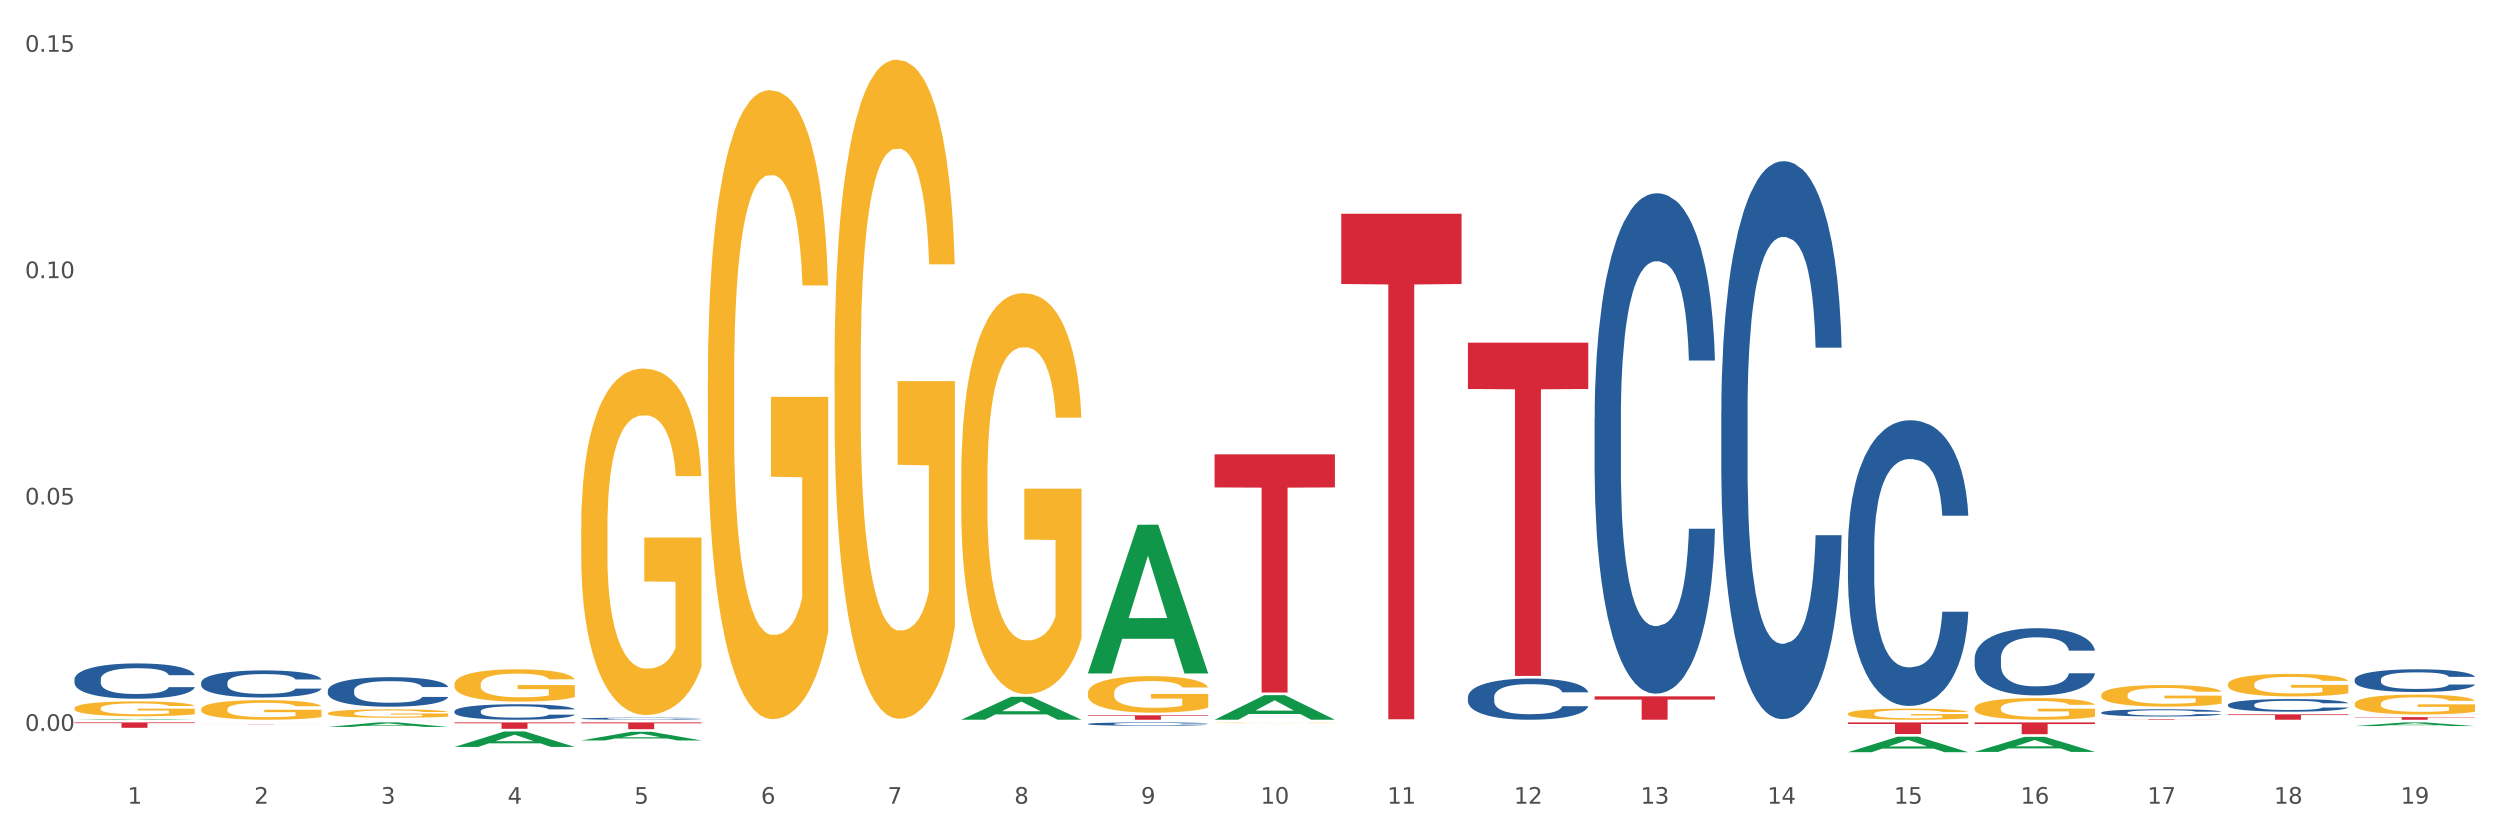 <?xml version="1.0" encoding="utf-8" standalone="no"?>
<!DOCTYPE svg PUBLIC "-//W3C//DTD SVG 1.1//EN"
  "http://www.w3.org/Graphics/SVG/1.1/DTD/svg11.dtd">
<svg xmlns:xlink="http://www.w3.org/1999/xlink" width="1080pt" height="360pt" viewBox="0 0 1080 360" xmlns="http://www.w3.org/2000/svg" version="1.1">
 <rect x="0" y="0" width="1080" height="360" fill="#333333" stroke="none"/>
 <defs>
  <style type="text/css">*{stroke-linejoin: round; stroke-linecap: butt}</style>
 </defs>
 <g id="figure_1">
  <g id="patch_1">
   <path d="M 0 360 
L 1080 360 
L 1080 0 
L 0 0 
z
" style="fill: #ffffff; stroke: #ffffff; stroke-linejoin: miter"/>
  </g>
  <g id="axes_1">
   <g id="matplotlib.axis_1">
    <g id="xtick_1">
     <g id="text_1">
      <!-- 1 -->
      <g style="fill: #4d4d4d" transform="translate(55.115 347.204) scale(0.096 -0.096)">
       <defs>
        <path id="DejaVuSans-31" d="M 794 531 
L 1825 531 
L 1825 4091 
L 703 3866 
L 703 4441 
L 1819 4666 
L 2450 4666 
L 2450 531 
L 3481 531 
L 3481 0 
L 794 0 
L 794 531 
z
" transform="scale(0.016)"/>
       </defs>
       <use xlink:href="#DejaVuSans-31"/>
      </g>
     </g>
    </g>
    <g id="xtick_2">
     <g id="text_2">
      <!-- 2 -->
      <g style="fill: #4d4d4d" transform="translate(109.839 347.204) scale(0.096 -0.096)">
       <defs>
        <path id="DejaVuSans-32" d="M 1228 531 
L 3431 531 
L 3431 0 
L 469 0 
L 469 531 
Q 828 903 1448 1529 
Q 2069 2156 2228 2338 
Q 2531 2678 2651 2914 
Q 2772 3150 2772 3378 
Q 2772 3750 2511 3984 
Q 2250 4219 1831 4219 
Q 1534 4219 1204 4116 
Q 875 4013 500 3803 
L 500 4441 
Q 881 4594 1212 4672 
Q 1544 4750 1819 4750 
Q 2544 4750 2975 4387 
Q 3406 4025 3406 3419 
Q 3406 3131 3298 2873 
Q 3191 2616 2906 2266 
Q 2828 2175 2409 1742 
Q 1991 1309 1228 531 
z
" transform="scale(0.016)"/>
       </defs>
       <use xlink:href="#DejaVuSans-32"/>
      </g>
     </g>
    </g>
    <g id="xtick_3">
     <g id="text_3">
      <!-- 3 -->
      <g style="fill: #4d4d4d" transform="translate(164.564 347.204) scale(0.096 -0.096)">
       <defs>
        <path id="DejaVuSans-33" d="M 2597 2516 
Q 3050 2419 3304 2112 
Q 3559 1806 3559 1356 
Q 3559 666 3084 287 
Q 2609 -91 1734 -91 
Q 1441 -91 1130 -33 
Q 819 25 488 141 
L 488 750 
Q 750 597 1062 519 
Q 1375 441 1716 441 
Q 2309 441 2620 675 
Q 2931 909 2931 1356 
Q 2931 1769 2642 2001 
Q 2353 2234 1838 2234 
L 1294 2234 
L 1294 2753 
L 1863 2753 
Q 2328 2753 2575 2939 
Q 2822 3125 2822 3475 
Q 2822 3834 2567 4026 
Q 2313 4219 1838 4219 
Q 1578 4219 1281 4162 
Q 984 4106 628 3988 
L 628 4550 
Q 988 4650 1302 4700 
Q 1616 4750 1894 4750 
Q 2613 4750 3031 4423 
Q 3450 4097 3450 3541 
Q 3450 3153 3228 2886 
Q 3006 2619 2597 2516 
z
" transform="scale(0.016)"/>
       </defs>
       <use xlink:href="#DejaVuSans-33"/>
      </g>
     </g>
    </g>
    <g id="xtick_4">
     <g id="text_4">
      <!-- 4 -->
      <g style="fill: #4d4d4d" transform="translate(219.288 347.204) scale(0.096 -0.096)">
       <defs>
        <path id="DejaVuSans-34" d="M 2419 4116 
L 825 1625 
L 2419 1625 
L 2419 4116 
z
M 2253 4666 
L 3047 4666 
L 3047 1625 
L 3713 1625 
L 3713 1100 
L 3047 1100 
L 3047 0 
L 2419 0 
L 2419 1100 
L 313 1100 
L 313 1709 
L 2253 4666 
z
" transform="scale(0.016)"/>
       </defs>
       <use xlink:href="#DejaVuSans-34"/>
      </g>
     </g>
    </g>
    <g id="xtick_5">
     <g id="text_5">
      <!-- 5 -->
      <g style="fill: #4d4d4d" transform="translate(274.012 347.204) scale(0.096 -0.096)">
       <defs>
        <path id="DejaVuSans-35" d="M 691 4666 
L 3169 4666 
L 3169 4134 
L 1269 4134 
L 1269 2991 
Q 1406 3038 1543 3061 
Q 1681 3084 1819 3084 
Q 2600 3084 3056 2656 
Q 3513 2228 3513 1497 
Q 3513 744 3044 326 
Q 2575 -91 1722 -91 
Q 1428 -91 1123 -41 
Q 819 9 494 109 
L 494 744 
Q 775 591 1075 516 
Q 1375 441 1709 441 
Q 2250 441 2565 725 
Q 2881 1009 2881 1497 
Q 2881 1984 2565 2268 
Q 2250 2553 1709 2553 
Q 1456 2553 1204 2497 
Q 953 2441 691 2322 
L 691 4666 
z
" transform="scale(0.016)"/>
       </defs>
       <use xlink:href="#DejaVuSans-35"/>
      </g>
     </g>
    </g>
    <g id="xtick_6">
     <g id="text_6">
      <!-- 6 -->
      <g style="fill: #4d4d4d" transform="translate(328.736 347.204) scale(0.096 -0.096)">
       <defs>
        <path id="DejaVuSans-36" d="M 2113 2584 
Q 1688 2584 1439 2293 
Q 1191 2003 1191 1497 
Q 1191 994 1439 701 
Q 1688 409 2113 409 
Q 2538 409 2786 701 
Q 3034 994 3034 1497 
Q 3034 2003 2786 2293 
Q 2538 2584 2113 2584 
z
M 3366 4563 
L 3366 3988 
Q 3128 4100 2886 4159 
Q 2644 4219 2406 4219 
Q 1781 4219 1451 3797 
Q 1122 3375 1075 2522 
Q 1259 2794 1537 2939 
Q 1816 3084 2150 3084 
Q 2853 3084 3261 2657 
Q 3669 2231 3669 1497 
Q 3669 778 3244 343 
Q 2819 -91 2113 -91 
Q 1303 -91 875 529 
Q 447 1150 447 2328 
Q 447 3434 972 4092 
Q 1497 4750 2381 4750 
Q 2619 4750 2861 4703 
Q 3103 4656 3366 4563 
z
" transform="scale(0.016)"/>
       </defs>
       <use xlink:href="#DejaVuSans-36"/>
      </g>
     </g>
    </g>
    <g id="xtick_7">
     <g id="text_7">
      <!-- 7 -->
      <g style="fill: #4d4d4d" transform="translate(383.461 347.204) scale(0.096 -0.096)">
       <defs>
        <path id="DejaVuSans-37" d="M 525 4666 
L 3525 4666 
L 3525 4397 
L 1831 0 
L 1172 0 
L 2766 4134 
L 525 4134 
L 525 4666 
z
" transform="scale(0.016)"/>
       </defs>
       <use xlink:href="#DejaVuSans-37"/>
      </g>
     </g>
    </g>
    <g id="xtick_8">
     <g id="text_8">
      <!-- 8 -->
      <g style="fill: #4d4d4d" transform="translate(438.185 347.204) scale(0.096 -0.096)">
       <defs>
        <path id="DejaVuSans-38" d="M 2034 2216 
Q 1584 2216 1326 1975 
Q 1069 1734 1069 1313 
Q 1069 891 1326 650 
Q 1584 409 2034 409 
Q 2484 409 2743 651 
Q 3003 894 3003 1313 
Q 3003 1734 2745 1975 
Q 2488 2216 2034 2216 
z
M 1403 2484 
Q 997 2584 770 2862 
Q 544 3141 544 3541 
Q 544 4100 942 4425 
Q 1341 4750 2034 4750 
Q 2731 4750 3128 4425 
Q 3525 4100 3525 3541 
Q 3525 3141 3298 2862 
Q 3072 2584 2669 2484 
Q 3125 2378 3379 2068 
Q 3634 1759 3634 1313 
Q 3634 634 3220 271 
Q 2806 -91 2034 -91 
Q 1263 -91 848 271 
Q 434 634 434 1313 
Q 434 1759 690 2068 
Q 947 2378 1403 2484 
z
M 1172 3481 
Q 1172 3119 1398 2916 
Q 1625 2713 2034 2713 
Q 2441 2713 2670 2916 
Q 2900 3119 2900 3481 
Q 2900 3844 2670 4047 
Q 2441 4250 2034 4250 
Q 1625 4250 1398 4047 
Q 1172 3844 1172 3481 
z
" transform="scale(0.016)"/>
       </defs>
       <use xlink:href="#DejaVuSans-38"/>
      </g>
     </g>
    </g>
    <g id="xtick_9">
     <g id="text_9">
      <!-- 9 -->
      <g style="fill: #4d4d4d" transform="translate(492.909 347.204) scale(0.096 -0.096)">
       <defs>
        <path id="DejaVuSans-39" d="M 703 97 
L 703 672 
Q 941 559 1184 500 
Q 1428 441 1663 441 
Q 2288 441 2617 861 
Q 2947 1281 2994 2138 
Q 2813 1869 2534 1725 
Q 2256 1581 1919 1581 
Q 1219 1581 811 2004 
Q 403 2428 403 3163 
Q 403 3881 828 4315 
Q 1253 4750 1959 4750 
Q 2769 4750 3195 4129 
Q 3622 3509 3622 2328 
Q 3622 1225 3098 567 
Q 2575 -91 1691 -91 
Q 1453 -91 1209 -44 
Q 966 3 703 97 
z
M 1959 2075 
Q 2384 2075 2632 2365 
Q 2881 2656 2881 3163 
Q 2881 3666 2632 3958 
Q 2384 4250 1959 4250 
Q 1534 4250 1286 3958 
Q 1038 3666 1038 3163 
Q 1038 2656 1286 2365 
Q 1534 2075 1959 2075 
z
" transform="scale(0.016)"/>
       </defs>
       <use xlink:href="#DejaVuSans-39"/>
      </g>
     </g>
    </g>
    <g id="xtick_10">
     <g id="text_10">
      <!-- 10 -->
      <g style="fill: #4d4d4d" transform="translate(544.58 347.204) scale(0.096 -0.096)">
       <defs>
        <path id="DejaVuSans-30" d="M 2034 4250 
Q 1547 4250 1301 3770 
Q 1056 3291 1056 2328 
Q 1056 1369 1301 889 
Q 1547 409 2034 409 
Q 2525 409 2770 889 
Q 3016 1369 3016 2328 
Q 3016 3291 2770 3770 
Q 2525 4250 2034 4250 
z
M 2034 4750 
Q 2819 4750 3233 4129 
Q 3647 3509 3647 2328 
Q 3647 1150 3233 529 
Q 2819 -91 2034 -91 
Q 1250 -91 836 529 
Q 422 1150 422 2328 
Q 422 3509 836 4129 
Q 1250 4750 2034 4750 
z
" transform="scale(0.016)"/>
       </defs>
       <use xlink:href="#DejaVuSans-31"/>
       <use xlink:href="#DejaVuSans-30" transform="translate(63.623 0)"/>
      </g>
     </g>
    </g>
    <g id="xtick_11">
     <g id="text_11">
      <!-- 11 -->
      <g style="fill: #4d4d4d" transform="translate(599.304 347.204) scale(0.096 -0.096)">
       <use xlink:href="#DejaVuSans-31"/>
       <use xlink:href="#DejaVuSans-31" transform="translate(63.623 0)"/>
      </g>
     </g>
    </g>
    <g id="xtick_12">
     <g id="text_12">
      <!-- 12 -->
      <g style="fill: #4d4d4d" transform="translate(654.028 347.204) scale(0.096 -0.096)">
       <use xlink:href="#DejaVuSans-31"/>
       <use xlink:href="#DejaVuSans-32" transform="translate(63.623 0)"/>
      </g>
     </g>
    </g>
    <g id="xtick_13">
     <g id="text_13">
      <!-- 13 -->
      <g style="fill: #4d4d4d" transform="translate(708.752 347.204) scale(0.096 -0.096)">
       <use xlink:href="#DejaVuSans-31"/>
       <use xlink:href="#DejaVuSans-33" transform="translate(63.623 0)"/>
      </g>
     </g>
    </g>
    <g id="xtick_14">
     <g id="text_14">
      <!-- 14 -->
      <g style="fill: #4d4d4d" transform="translate(763.477 347.204) scale(0.096 -0.096)">
       <use xlink:href="#DejaVuSans-31"/>
       <use xlink:href="#DejaVuSans-34" transform="translate(63.623 0)"/>
      </g>
     </g>
    </g>
    <g id="xtick_15">
     <g id="text_15">
      <!-- 15 -->
      <g style="fill: #4d4d4d" transform="translate(818.201 347.204) scale(0.096 -0.096)">
       <use xlink:href="#DejaVuSans-31"/>
       <use xlink:href="#DejaVuSans-35" transform="translate(63.623 0)"/>
      </g>
     </g>
    </g>
    <g id="xtick_16">
     <g id="text_16">
      <!-- 16 -->
      <g style="fill: #4d4d4d" transform="translate(872.925 347.204) scale(0.096 -0.096)">
       <use xlink:href="#DejaVuSans-31"/>
       <use xlink:href="#DejaVuSans-36" transform="translate(63.623 0)"/>
      </g>
     </g>
    </g>
    <g id="xtick_17">
     <g id="text_17">
      <!-- 17 -->
      <g style="fill: #4d4d4d" transform="translate(927.649 347.204) scale(0.096 -0.096)">
       <use xlink:href="#DejaVuSans-31"/>
       <use xlink:href="#DejaVuSans-37" transform="translate(63.623 0)"/>
      </g>
     </g>
    </g>
    <g id="xtick_18">
     <g id="text_18">
      <!-- 18 -->
      <g style="fill: #4d4d4d" transform="translate(982.374 347.204) scale(0.096 -0.096)">
       <use xlink:href="#DejaVuSans-31"/>
       <use xlink:href="#DejaVuSans-38" transform="translate(63.623 0)"/>
      </g>
     </g>
    </g>
    <g id="xtick_19">
     <g id="text_19">
      <!-- 19 -->
      <g style="fill: #4d4d4d" transform="translate(1037.098 347.204) scale(0.096 -0.096)">
       <use xlink:href="#DejaVuSans-31"/>
       <use xlink:href="#DejaVuSans-39" transform="translate(63.623 0)"/>
      </g>
     </g>
    </g>
    <g id="xtick_20"/>
    <g id="xtick_21"/>
    <g id="xtick_22"/>
    <g id="xtick_23"/>
    <g id="xtick_24"/>
    <g id="xtick_25"/>
    <g id="xtick_26"/>
    <g id="xtick_27"/>
    <g id="xtick_28"/>
    <g id="xtick_29"/>
    <g id="xtick_30"/>
    <g id="xtick_31"/>
    <g id="xtick_32"/>
    <g id="xtick_33"/>
    <g id="xtick_34"/>
    <g id="xtick_35"/>
    <g id="xtick_36"/>
    <g id="xtick_37"/>
   </g>
   <g id="matplotlib.axis_2">
    <g id="ytick_1">
     <g id="text_20">
      <!-- 0.00 -->
      <g style="fill: #4d4d4d" transform="translate(10.8 315.724) scale(0.096 -0.096)">
       <defs>
        <path id="DejaVuSans-2e" d="M 684 794 
L 1344 794 
L 1344 0 
L 684 0 
L 684 794 
z
" transform="scale(0.016)"/>
       </defs>
       <use xlink:href="#DejaVuSans-30"/>
       <use xlink:href="#DejaVuSans-2e" transform="translate(63.623 0)"/>
       <use xlink:href="#DejaVuSans-30" transform="translate(95.41 0)"/>
       <use xlink:href="#DejaVuSans-30" transform="translate(159.033 0)"/>
      </g>
     </g>
    </g>
    <g id="ytick_2">
     <g id="text_21">
      <!-- 0.05 -->
      <g style="fill: #4d4d4d" transform="translate(10.8 217.941) scale(0.096 -0.096)">
       <use xlink:href="#DejaVuSans-30"/>
       <use xlink:href="#DejaVuSans-2e" transform="translate(63.623 0)"/>
       <use xlink:href="#DejaVuSans-30" transform="translate(95.41 0)"/>
       <use xlink:href="#DejaVuSans-35" transform="translate(159.033 0)"/>
      </g>
     </g>
    </g>
    <g id="ytick_3">
     <g id="text_22">
      <!-- 0.10 -->
      <g style="fill: #4d4d4d" transform="translate(10.8 120.158) scale(0.096 -0.096)">
       <use xlink:href="#DejaVuSans-30"/>
       <use xlink:href="#DejaVuSans-2e" transform="translate(63.623 0)"/>
       <use xlink:href="#DejaVuSans-31" transform="translate(95.41 0)"/>
       <use xlink:href="#DejaVuSans-30" transform="translate(159.033 0)"/>
      </g>
     </g>
    </g>
    <g id="ytick_4">
     <g id="text_23">
      <!-- 0.15 -->
      <g style="fill: #4d4d4d" transform="translate(10.8 22.375) scale(0.096 -0.096)">
       <use xlink:href="#DejaVuSans-30"/>
       <use xlink:href="#DejaVuSans-2e" transform="translate(63.623 0)"/>
       <use xlink:href="#DejaVuSans-31" transform="translate(95.41 0)"/>
       <use xlink:href="#DejaVuSans-35" transform="translate(159.033 0)"/>
      </g>
     </g>
    </g>
    <g id="ytick_5"/>
    <g id="ytick_6"/>
    <g id="ytick_7"/>
   </g>
   <g id="PolyCollection_1">
    <path d="M 32.175 310.93 
L 32.229 310.93 
L 53.667 310.567 
L 62.564 310.567 
L 84.163 310.931 
L 73.873 310.931 
L 69.21 310.846 
L 47.075 310.846 
L 46.914 310.848 
L 42.412 310.931 
L 32.175 310.931 
L 32.175 310.93 
L 49.862 310.796 
L 66.423 310.795 
L 58.223 310.645 
L 58.115 310.644 
L 58.008 310.645 
L 49.808 310.795 
L 49.862 310.796 
L 32.175 310.93 
z
" clip-path="url(#p0811a32208)" style="fill: #109648"/>
    <path d="M 251.072 319.87 
L 251.126 319.866 
L 272.564 316.152 
L 281.461 316.148 
L 303.06 319.877 
L 292.77 319.877 
L 288.107 319.008 
L 265.972 319.008 
L 265.811 319.022 
L 261.309 319.877 
L 251.072 319.877 
L 251.072 319.87 
L 268.759 318.49 
L 285.32 318.487 
L 277.12 316.943 
L 277.013 316.936 
L 276.905 316.947 
L 268.705 318.487 
L 268.759 318.49 
L 251.072 319.87 
z
" clip-path="url(#p0811a32208)" style="fill: #109648"/>
    <path d="M 415.245 310.912 
L 415.299 310.903 
L 436.737 301.012 
L 445.634 301.003 
L 467.233 310.931 
L 456.943 310.931 
L 452.28 308.619 
L 430.145 308.619 
L 429.984 308.656 
L 425.482 310.931 
L 415.245 310.931 
L 415.245 310.912 
L 432.932 307.239 
L 449.493 307.23 
L 441.293 303.119 
L 441.185 303.1 
L 441.078 303.128 
L 432.878 307.23 
L 432.932 307.239 
L 415.245 310.912 
z
" clip-path="url(#p0811a32208)" style="fill: #109648"/>
    <path d="M 1017.212 313.667 
L 1017.266 313.666 
L 1038.704 312.078 
L 1047.601 312.076 
L 1069.2 313.67 
L 1058.91 313.67 
L 1054.247 313.299 
L 1032.112 313.299 
L 1031.951 313.305 
L 1027.449 313.67 
L 1017.212 313.67 
L 1017.212 313.667 
L 1034.899 313.078 
L 1051.46 313.076 
L 1043.26 312.416 
L 1043.152 312.413 
L 1043.045 312.418 
L 1034.845 313.076 
L 1034.899 313.078 
L 1017.212 313.667 
z
" clip-path="url(#p0811a32208)" style="fill: #109648"/>
    <path d="M 853.039 324.81 
L 853.093 324.804 
L 874.531 318.328 
L 883.428 318.322 
L 905.027 324.823 
L 894.737 324.823 
L 890.074 323.309 
L 867.939 323.309 
L 867.778 323.333 
L 863.276 324.823 
L 853.039 324.823 
L 853.039 324.81 
L 870.726 322.405 
L 887.287 322.399 
L 879.087 319.707 
L 878.98 319.695 
L 878.872 319.713 
L 870.672 322.399 
L 870.726 322.405 
L 853.039 324.81 
z
" clip-path="url(#p0811a32208)" style="fill: #109648"/>
    <path d="M 798.315 324.937 
L 798.368 324.931 
L 819.807 318.237 
L 828.704 318.23 
L 850.303 324.95 
L 840.012 324.95 
L 835.35 323.385 
L 813.215 323.385 
L 813.054 323.41 
L 808.552 324.95 
L 798.315 324.95 
L 798.315 324.937 
L 816.002 322.451 
L 832.563 322.445 
L 824.362 319.663 
L 824.255 319.65 
L 824.148 319.669 
L 815.948 322.445 
L 816.002 322.451 
L 798.315 324.937 
z
" clip-path="url(#p0811a32208)" style="fill: #109648"/>
    <path d="M 524.693 310.911 
L 524.747 310.901 
L 546.185 300.315 
L 555.082 300.305 
L 576.682 310.931 
L 566.391 310.931 
L 561.728 308.457 
L 539.593 308.457 
L 539.432 308.497 
L 534.93 310.931 
L 524.693 310.931 
L 524.693 310.911 
L 542.38 306.98 
L 558.941 306.97 
L 550.741 302.57 
L 550.634 302.55 
L 550.527 302.58 
L 542.327 306.97 
L 542.38 306.98 
L 524.693 310.911 
z
" clip-path="url(#p0811a32208)" style="fill: #109648"/>
    <path d="M 469.969 290.826 
L 470.023 290.765 
L 491.461 226.701 
L 500.358 226.641 
L 521.957 290.947 
L 511.667 290.947 
L 507.004 275.972 
L 484.869 275.972 
L 484.708 276.214 
L 480.206 290.947 
L 469.969 290.947 
L 469.969 290.826 
L 487.656 267.036 
L 504.217 266.975 
L 496.017 240.347 
L 495.91 240.226 
L 495.802 240.408 
L 487.602 266.975 
L 487.656 267.036 
L 469.969 290.826 
z
" clip-path="url(#p0811a32208)" style="fill: #109648"/>
    <path d="M 1017.212 309.805 
L 1069.2 309.805 
L 1069.2 309.961 
L 1048.75 309.962 
L 1048.75 310.931 
L 1037.539 310.931 
L 1037.539 309.962 
L 1017.212 309.961 
L 1017.212 309.806 
L 1017.212 309.805 
z
" clip-path="url(#p0811a32208)" style="fill: #d62839"/>
    <path d="M 688.866 300.821 
L 740.854 300.821 
L 740.854 302.226 
L 720.404 302.236 
L 720.404 310.931 
L 709.193 310.931 
L 709.193 302.236 
L 688.866 302.226 
L 688.866 300.831 
L 688.866 300.821 
z
" clip-path="url(#p0811a32208)" style="fill: #d62839"/>
    <path d="M 32.175 312.076 
L 84.163 312.076 
L 84.163 312.402 
L 63.713 312.405 
L 63.713 314.422 
L 52.502 314.422 
L 52.502 312.405 
L 32.175 312.402 
L 32.175 312.079 
L 32.175 312.076 
z
" clip-path="url(#p0811a32208)" style="fill: #d62839"/>
    <path d="M 251.072 312.076 
L 303.06 312.076 
L 303.06 312.483 
L 282.61 312.486 
L 282.61 315.003 
L 271.399 315.003 
L 271.399 312.486 
L 251.072 312.483 
L 251.072 312.079 
L 251.072 312.076 
z
" clip-path="url(#p0811a32208)" style="fill: #d62839"/>
    <path d="M 469.969 309.017 
L 521.957 309.017 
L 521.957 309.283 
L 501.507 309.284 
L 501.507 310.931 
L 490.296 310.931 
L 490.296 309.284 
L 469.969 309.283 
L 469.969 309.018 
L 469.969 309.017 
z
" clip-path="url(#p0811a32208)" style="fill: #d62839"/>
    <path d="M 86.899 312.982 
L 138.887 312.982 
L 138.887 312.995 
L 118.437 312.995 
L 118.437 313.072 
L 107.226 313.072 
L 107.226 312.995 
L 86.899 312.995 
L 86.899 312.983 
L 86.899 312.982 
z
" clip-path="url(#p0811a32208)" style="fill: #d62839"/>
    <path d="M 196.348 312.076 
L 248.336 312.076 
L 248.336 312.459 
L 227.886 312.462 
L 227.886 314.831 
L 216.675 314.831 
L 216.675 312.462 
L 196.348 312.459 
L 196.348 312.079 
L 196.348 312.076 
z
" clip-path="url(#p0811a32208)" style="fill: #d62839"/>
    <path d="M 907.763 310.678 
L 959.751 310.678 
L 959.751 310.713 
L 939.301 310.713 
L 939.301 310.931 
L 928.09 310.931 
L 928.09 310.713 
L 907.763 310.713 
L 907.763 310.678 
L 907.763 310.678 
z
" clip-path="url(#p0811a32208)" style="fill: #d62839"/>
    <path d="M 798.315 312.076 
L 850.303 312.076 
L 850.303 312.772 
L 829.853 312.777 
L 829.853 317.085 
L 818.642 317.085 
L 818.642 312.777 
L 798.315 312.772 
L 798.315 312.081 
L 798.315 312.076 
z
" clip-path="url(#p0811a32208)" style="fill: #d62839"/>
    <path d="M 853.039 312.076 
L 905.027 312.076 
L 905.027 312.785 
L 884.577 312.79 
L 884.577 317.176 
L 873.366 317.176 
L 873.366 312.79 
L 853.039 312.785 
L 853.039 312.081 
L 853.039 312.076 
z
" clip-path="url(#p0811a32208)" style="fill: #d62839"/>
    <path d="M 634.142 148.042 
L 686.13 148.042 
L 686.13 168.047 
L 665.68 168.182 
L 665.68 291.996 
L 654.469 291.996 
L 654.469 168.182 
L 634.142 168.047 
L 634.142 148.178 
L 634.142 148.042 
z
" clip-path="url(#p0811a32208)" style="fill: #d62839"/>
    <path d="M 579.418 92.34 
L 631.406 92.34 
L 631.406 122.687 
L 610.956 122.892 
L 610.956 310.718 
L 599.745 310.718 
L 599.745 122.892 
L 579.418 122.687 
L 579.418 92.545 
L 579.418 92.34 
z
" clip-path="url(#p0811a32208)" style="fill: #d62839"/>
    <path d="M 962.488 308.595 
L 1014.476 308.595 
L 1014.476 308.92 
L 994.025 308.922 
L 994.025 310.931 
L 982.815 310.931 
L 982.815 308.922 
L 962.488 308.92 
L 962.488 308.598 
L 962.488 308.595 
z
" clip-path="url(#p0811a32208)" style="fill: #d62839"/>
    <path d="M 962.488 295.617 
L 962.549 295.608 
L 962.549 295.288 
L 962.672 295.012 
L 963.286 294.346 
L 964.206 293.794 
L 964.881 293.501 
L 965.557 293.261 
L 966.355 293.021 
L 967.337 292.772 
L 969.117 292.407 
L 970.221 292.221 
L 971.572 292.025 
L 974.027 291.741 
L 975.807 291.581 
L 977.648 291.447 
L 980.656 291.287 
L 982.62 291.216 
L 984.707 291.163 
L 987.223 291.127 
L 989.126 291.118 
L 993.3 291.145 
L 996.86 291.225 
L 998.579 291.287 
L 1000.788 291.394 
L 1001.954 291.465 
L 1003.857 291.607 
L 1005.821 291.794 
L 1007.172 291.954 
L 1009.197 292.256 
L 1010.732 292.559 
L 1012.143 292.932 
L 1012.88 293.19 
L 1013.432 293.43 
L 1013.923 293.705 
L 1014.414 294.141 
L 1003.366 294.141 
L 1002.936 293.83 
L 1002.261 293.537 
L 1001.279 293.252 
L 1000.42 293.074 
L 998.947 292.852 
L 997.596 292.71 
L 996.185 292.603 
L 994.466 292.514 
L 993.116 292.47 
L 991.213 292.434 
L 987.469 292.443 
L 984.952 292.514 
L 983.234 292.603 
L 982.129 292.683 
L 981.147 292.772 
L 980.042 292.896 
L 978.753 293.083 
L 977.832 293.252 
L 976.912 293.465 
L 976.175 293.679 
L 975.5 293.928 
L 974.948 294.194 
L 974.518 294.47 
L 974.15 294.808 
L 973.843 295.368 
L 973.843 296.586 
L 973.966 296.862 
L 974.272 297.226 
L 974.641 297.502 
L 975.255 297.831 
L 975.807 298.053 
L 976.85 298.373 
L 978.017 298.64 
L 978.937 298.809 
L 979.858 298.951 
L 981.454 299.146 
L 983.234 299.306 
L 984.768 299.404 
L 986.855 299.493 
L 988.267 299.529 
L 989.494 299.546 
L 992.502 299.546 
L 994.65 299.52 
L 997.044 299.458 
L 998.885 299.378 
L 1000.42 299.28 
L 1002.139 299.12 
L 1003.243 298.969 
L 1003.243 297.111 
L 989.74 297.102 
L 989.74 295.866 
L 1014.476 295.866 
L 1014.476 299.493 
L 1013.432 299.68 
L 1012.266 299.849 
L 1011.038 300 
L 1009.197 300.187 
L 1006.987 300.364 
L 1005.023 300.489 
L 1002.936 300.596 
L 1000.481 300.693 
L 997.29 300.782 
L 995.325 300.818 
L 992.87 300.844 
L 989.985 300.853 
L 987.469 300.836 
L 985.014 300.791 
L 982.436 300.711 
L 979.919 300.596 
L 978.017 300.48 
L 976.114 300.338 
L 974.088 300.151 
L 972.492 299.973 
L 971.265 299.813 
L 969.915 299.609 
L 968.441 299.342 
L 967.337 299.102 
L 966.355 298.853 
L 965.311 298.533 
L 964.575 298.257 
L 963.838 297.911 
L 963.408 297.653 
L 962.917 297.253 
L 962.549 296.693 
L 962.488 295.617 
z
" clip-path="url(#p0811a32208)" style="fill: #f7b32b"/>
    <path d="M 853.039 305.897 
L 853.1 305.888 
L 853.1 305.581 
L 853.223 305.316 
L 853.837 304.675 
L 854.758 304.145 
L 855.433 303.863 
L 856.108 303.632 
L 856.906 303.401 
L 857.888 303.162 
L 859.668 302.811 
L 860.773 302.632 
L 862.123 302.444 
L 864.578 302.17 
L 866.358 302.017 
L 868.2 301.888 
L 871.207 301.734 
L 873.171 301.666 
L 875.258 301.615 
L 877.775 301.581 
L 879.678 301.572 
L 883.851 301.598 
L 887.411 301.675 
L 889.13 301.734 
L 891.34 301.837 
L 892.506 301.905 
L 894.409 302.042 
L 896.373 302.222 
L 897.723 302.375 
L 899.749 302.666 
L 901.283 302.957 
L 902.695 303.316 
L 903.431 303.564 
L 903.984 303.794 
L 904.475 304.059 
L 904.966 304.478 
L 893.918 304.478 
L 893.488 304.179 
L 892.813 303.897 
L 891.831 303.623 
L 890.971 303.452 
L 889.498 303.239 
L 888.148 303.102 
L 886.736 302.999 
L 885.018 302.914 
L 883.667 302.871 
L 881.765 302.837 
L 878.02 302.846 
L 875.504 302.914 
L 873.785 302.999 
L 872.68 303.076 
L 871.698 303.162 
L 870.594 303.281 
L 869.305 303.461 
L 868.384 303.623 
L 867.463 303.828 
L 866.727 304.034 
L 866.051 304.273 
L 865.499 304.529 
L 865.069 304.794 
L 864.701 305.119 
L 864.394 305.658 
L 864.394 306.829 
L 864.517 307.093 
L 864.824 307.444 
L 865.192 307.709 
L 865.806 308.025 
L 866.358 308.239 
L 867.402 308.546 
L 868.568 308.803 
L 869.489 308.965 
L 870.409 309.102 
L 872.005 309.29 
L 873.785 309.444 
L 875.32 309.538 
L 877.407 309.623 
L 878.818 309.658 
L 880.046 309.675 
L 883.053 309.675 
L 885.202 309.649 
L 887.596 309.589 
L 889.437 309.512 
L 890.971 309.418 
L 892.69 309.264 
L 893.795 309.119 
L 893.795 307.333 
L 880.291 307.324 
L 880.291 306.136 
L 905.027 306.136 
L 905.027 309.623 
L 903.984 309.803 
L 902.818 309.965 
L 901.59 310.111 
L 899.749 310.29 
L 897.539 310.461 
L 895.575 310.581 
L 893.488 310.683 
L 891.033 310.777 
L 887.841 310.863 
L 885.877 310.897 
L 883.422 310.923 
L 880.537 310.931 
L 878.02 310.914 
L 875.565 310.871 
L 872.987 310.794 
L 870.471 310.683 
L 868.568 310.572 
L 866.665 310.435 
L 864.64 310.256 
L 863.044 310.085 
L 861.816 309.931 
L 860.466 309.735 
L 858.993 309.478 
L 857.888 309.247 
L 856.906 309.008 
L 855.863 308.7 
L 855.126 308.435 
L 854.389 308.102 
L 853.96 307.854 
L 853.469 307.47 
L 853.1 306.931 
L 853.039 305.897 
z
" clip-path="url(#p0811a32208)" style="fill: #f7b32b"/>
    <path d="M 798.315 308.341 
L 798.376 308.337 
L 798.376 308.178 
L 798.499 308.042 
L 799.113 307.712 
L 800.033 307.44 
L 800.709 307.295 
L 801.384 307.176 
L 802.182 307.057 
L 803.164 306.934 
L 804.944 306.754 
L 806.049 306.661 
L 807.399 306.565 
L 809.854 306.424 
L 811.634 306.345 
L 813.475 306.279 
L 816.483 306.2 
L 818.447 306.165 
L 820.534 306.138 
L 823.051 306.121 
L 824.953 306.116 
L 829.127 306.129 
L 832.687 306.169 
L 834.406 306.2 
L 836.615 306.253 
L 837.782 306.288 
L 839.684 306.358 
L 841.648 306.45 
L 842.999 306.53 
L 845.024 306.679 
L 846.559 306.829 
L 847.97 307.013 
L 848.707 307.141 
L 849.259 307.259 
L 849.75 307.396 
L 850.242 307.611 
L 839.193 307.611 
L 838.764 307.457 
L 838.088 307.312 
L 837.106 307.172 
L 836.247 307.084 
L 834.774 306.974 
L 833.424 306.903 
L 832.012 306.851 
L 830.293 306.807 
L 828.943 306.785 
L 827.04 306.767 
L 823.296 306.771 
L 820.78 306.807 
L 819.061 306.851 
L 817.956 306.89 
L 816.974 306.934 
L 815.869 306.996 
L 814.58 307.088 
L 813.66 307.172 
L 812.739 307.277 
L 812.002 307.383 
L 811.327 307.506 
L 810.775 307.638 
L 810.345 307.774 
L 809.977 307.941 
L 809.67 308.218 
L 809.67 308.82 
L 809.793 308.957 
L 810.1 309.137 
L 810.468 309.273 
L 811.082 309.436 
L 811.634 309.546 
L 812.678 309.704 
L 813.844 309.836 
L 814.764 309.92 
L 815.685 309.99 
L 817.281 310.087 
L 819.061 310.166 
L 820.595 310.214 
L 822.682 310.258 
L 824.094 310.276 
L 825.322 310.285 
L 828.329 310.285 
L 830.477 310.272 
L 832.871 310.241 
L 834.713 310.201 
L 836.247 310.153 
L 837.966 310.074 
L 839.071 309.999 
L 839.071 309.08 
L 825.567 309.076 
L 825.567 308.464 
L 850.303 308.464 
L 850.303 310.258 
L 849.259 310.351 
L 848.093 310.434 
L 846.866 310.509 
L 845.024 310.601 
L 842.815 310.689 
L 840.851 310.751 
L 838.764 310.804 
L 836.308 310.852 
L 833.117 310.896 
L 831.153 310.914 
L 828.697 310.927 
L 825.813 310.931 
L 823.296 310.922 
L 820.841 310.9 
L 818.263 310.861 
L 815.746 310.804 
L 813.844 310.746 
L 811.941 310.676 
L 809.915 310.584 
L 808.32 310.496 
L 807.092 310.417 
L 805.742 310.316 
L 804.269 310.184 
L 803.164 310.065 
L 802.182 309.942 
L 801.138 309.783 
L 800.402 309.647 
L 799.665 309.476 
L 799.236 309.348 
L 798.744 309.15 
L 798.376 308.873 
L 798.315 308.341 
z
" clip-path="url(#p0811a32208)" style="fill: #f7b32b"/>
    <path d="M 907.763 300.248 
L 907.825 300.239 
L 907.825 299.933 
L 907.948 299.669 
L 908.561 299.031 
L 909.482 298.503 
L 910.157 298.222 
L 910.832 297.992 
L 911.63 297.762 
L 912.612 297.524 
L 914.392 297.175 
L 915.497 296.996 
L 916.847 296.809 
L 919.303 296.536 
L 921.083 296.383 
L 922.924 296.256 
L 925.932 296.102 
L 927.896 296.034 
L 929.983 295.983 
L 932.499 295.949 
L 934.402 295.941 
L 938.576 295.966 
L 942.136 296.043 
L 943.854 296.102 
L 946.064 296.204 
L 947.23 296.273 
L 949.133 296.409 
L 951.097 296.587 
L 952.447 296.741 
L 954.473 297.03 
L 956.007 297.32 
L 957.419 297.677 
L 958.156 297.924 
L 958.708 298.154 
L 959.199 298.418 
L 959.69 298.835 
L 948.642 298.835 
L 948.212 298.537 
L 947.537 298.256 
L 946.555 297.984 
L 945.696 297.813 
L 944.223 297.6 
L 942.872 297.464 
L 941.46 297.362 
L 939.742 297.277 
L 938.392 297.234 
L 936.489 297.2 
L 932.745 297.209 
L 930.228 297.277 
L 928.51 297.362 
L 927.405 297.439 
L 926.423 297.524 
L 925.318 297.643 
L 924.029 297.822 
L 923.108 297.984 
L 922.187 298.188 
L 921.451 298.392 
L 920.776 298.63 
L 920.223 298.886 
L 919.794 299.15 
L 919.425 299.473 
L 919.119 300.009 
L 919.119 301.176 
L 919.241 301.439 
L 919.548 301.788 
L 919.916 302.052 
L 920.53 302.367 
L 921.083 302.58 
L 922.126 302.887 
L 923.292 303.142 
L 924.213 303.304 
L 925.134 303.44 
L 926.73 303.627 
L 928.51 303.78 
L 930.044 303.874 
L 932.131 303.959 
L 933.543 303.993 
L 934.77 304.01 
L 937.778 304.01 
L 939.926 303.985 
L 942.32 303.925 
L 944.161 303.848 
L 945.696 303.755 
L 947.414 303.602 
L 948.519 303.457 
L 948.519 301.678 
L 935.016 301.669 
L 935.016 300.486 
L 959.751 300.486 
L 959.751 303.959 
L 958.708 304.138 
L 957.542 304.3 
L 956.314 304.444 
L 954.473 304.623 
L 952.263 304.793 
L 950.299 304.912 
L 948.212 305.015 
L 945.757 305.108 
L 942.565 305.193 
L 940.601 305.227 
L 938.146 305.253 
L 935.261 305.261 
L 932.745 305.244 
L 930.29 305.202 
L 927.712 305.125 
L 925.195 305.015 
L 923.292 304.904 
L 921.39 304.768 
L 919.364 304.589 
L 917.768 304.419 
L 916.541 304.266 
L 915.19 304.07 
L 913.717 303.814 
L 912.612 303.585 
L 911.63 303.346 
L 910.587 303.04 
L 909.85 302.776 
L 909.114 302.444 
L 908.684 302.197 
L 908.193 301.814 
L 907.825 301.278 
L 907.763 300.248 
z
" clip-path="url(#p0811a32208)" style="fill: #f7b32b"/>
    <path d="M 141.624 308.122 
L 141.685 308.119 
L 141.685 307.999 
L 141.808 307.897 
L 142.421 307.648 
L 143.342 307.442 
L 144.017 307.332 
L 144.693 307.243 
L 145.49 307.153 
L 146.472 307.06 
L 148.252 306.924 
L 149.357 306.854 
L 150.708 306.781 
L 153.163 306.675 
L 154.943 306.615 
L 156.784 306.566 
L 159.792 306.506 
L 161.756 306.479 
L 163.843 306.459 
L 166.359 306.446 
L 168.262 306.443 
L 172.436 306.453 
L 175.996 306.483 
L 177.714 306.506 
L 179.924 306.546 
L 181.09 306.572 
L 182.993 306.625 
L 184.957 306.695 
L 186.308 306.755 
L 188.333 306.868 
L 189.867 306.98 
L 191.279 307.12 
L 192.016 307.216 
L 192.568 307.306 
L 193.059 307.409 
L 193.55 307.571 
L 182.502 307.571 
L 182.072 307.455 
L 181.397 307.346 
L 180.415 307.239 
L 179.556 307.173 
L 178.083 307.09 
L 176.732 307.037 
L 175.321 306.997 
L 173.602 306.964 
L 172.252 306.947 
L 170.349 306.934 
L 166.605 306.937 
L 164.088 306.964 
L 162.37 306.997 
L 161.265 307.027 
L 160.283 307.06 
L 159.178 307.107 
L 157.889 307.176 
L 156.968 307.239 
L 156.048 307.319 
L 155.311 307.399 
L 154.636 307.492 
L 154.083 307.591 
L 153.654 307.694 
L 153.286 307.82 
L 152.979 308.029 
L 152.979 308.484 
L 153.101 308.587 
L 153.408 308.723 
L 153.777 308.826 
L 154.39 308.949 
L 154.943 309.032 
L 155.986 309.151 
L 157.152 309.251 
L 158.073 309.314 
L 158.994 309.367 
L 160.59 309.44 
L 162.37 309.5 
L 163.904 309.536 
L 165.991 309.569 
L 167.403 309.583 
L 168.63 309.589 
L 171.638 309.589 
L 173.786 309.579 
L 176.18 309.556 
L 178.021 309.526 
L 179.556 309.49 
L 181.274 309.43 
L 182.379 309.374 
L 182.379 308.68 
L 168.876 308.677 
L 168.876 308.215 
L 193.612 308.215 
L 193.612 309.569 
L 192.568 309.639 
L 191.402 309.702 
L 190.174 309.759 
L 188.333 309.828 
L 186.123 309.895 
L 184.159 309.941 
L 182.072 309.981 
L 179.617 310.017 
L 176.425 310.051 
L 174.461 310.064 
L 172.006 310.074 
L 169.121 310.077 
L 166.605 310.071 
L 164.15 310.054 
L 161.572 310.024 
L 159.055 309.981 
L 157.152 309.938 
L 155.25 309.885 
L 153.224 309.815 
L 151.628 309.749 
L 150.401 309.689 
L 149.05 309.613 
L 147.577 309.513 
L 146.472 309.423 
L 145.49 309.33 
L 144.447 309.211 
L 143.71 309.108 
L 142.974 308.979 
L 142.544 308.882 
L 142.053 308.733 
L 141.685 308.524 
L 141.624 308.122 
z
" clip-path="url(#p0811a32208)" style="fill: #f7b32b"/>
    <path d="M 196.348 295.586 
L 196.409 295.573 
L 196.409 295.115 
L 196.532 294.72 
L 197.146 293.765 
L 198.066 292.975 
L 198.742 292.555 
L 199.417 292.211 
L 200.215 291.867 
L 201.197 291.511 
L 202.977 290.988 
L 204.082 290.721 
L 205.432 290.441 
L 207.887 290.033 
L 209.667 289.804 
L 211.508 289.613 
L 214.516 289.384 
L 216.48 289.282 
L 218.567 289.205 
L 221.084 289.154 
L 222.986 289.142 
L 227.16 289.18 
L 230.72 289.294 
L 232.439 289.384 
L 234.648 289.536 
L 235.815 289.638 
L 237.717 289.842 
L 239.681 290.11 
L 241.032 290.339 
L 243.057 290.772 
L 244.592 291.205 
L 246.003 291.74 
L 246.74 292.109 
L 247.292 292.453 
L 247.783 292.848 
L 248.275 293.472 
L 237.226 293.472 
L 236.797 293.026 
L 236.121 292.606 
L 235.139 292.198 
L 234.28 291.944 
L 232.807 291.625 
L 231.457 291.421 
L 230.045 291.269 
L 228.326 291.141 
L 226.976 291.078 
L 225.073 291.027 
L 221.329 291.039 
L 218.813 291.141 
L 217.094 291.269 
L 215.989 291.383 
L 215.007 291.511 
L 213.902 291.689 
L 212.613 291.956 
L 211.693 292.198 
L 210.772 292.504 
L 210.035 292.81 
L 209.36 293.166 
L 208.808 293.548 
L 208.378 293.943 
L 208.01 294.427 
L 207.703 295.23 
L 207.703 296.974 
L 207.826 297.369 
L 208.133 297.892 
L 208.501 298.286 
L 209.115 298.758 
L 209.667 299.076 
L 210.711 299.535 
L 211.877 299.917 
L 212.797 300.159 
L 213.718 300.362 
L 215.314 300.643 
L 217.094 300.872 
L 218.628 301.012 
L 220.715 301.139 
L 222.127 301.19 
L 223.355 301.216 
L 226.362 301.216 
L 228.51 301.177 
L 230.904 301.088 
L 232.746 300.974 
L 234.28 300.834 
L 235.999 300.604 
L 237.104 300.388 
L 237.104 297.726 
L 223.6 297.713 
L 223.6 295.943 
L 248.336 295.943 
L 248.336 301.139 
L 247.292 301.407 
L 246.126 301.649 
L 244.899 301.865 
L 243.057 302.133 
L 240.848 302.387 
L 238.884 302.566 
L 236.797 302.719 
L 234.341 302.859 
L 231.15 302.986 
L 229.186 303.037 
L 226.73 303.075 
L 223.846 303.088 
L 221.329 303.062 
L 218.874 302.999 
L 216.296 302.884 
L 213.779 302.719 
L 211.877 302.553 
L 209.974 302.349 
L 207.948 302.082 
L 206.353 301.827 
L 205.125 301.598 
L 203.775 301.305 
L 202.302 300.923 
L 201.197 300.579 
L 200.215 300.222 
L 199.171 299.764 
L 198.435 299.369 
L 197.698 298.872 
L 197.269 298.503 
L 196.777 297.93 
L 196.409 297.127 
L 196.348 295.586 
z
" clip-path="url(#p0811a32208)" style="fill: #f7b32b"/>
    <path d="M 1017.212 304.047 
L 1017.273 304.039 
L 1017.273 303.757 
L 1017.396 303.514 
L 1018.01 302.927 
L 1018.931 302.442 
L 1019.606 302.183 
L 1020.281 301.972 
L 1021.079 301.76 
L 1022.061 301.541 
L 1023.841 301.22 
L 1024.946 301.056 
L 1026.296 300.883 
L 1028.751 300.633 
L 1030.531 300.492 
L 1032.373 300.374 
L 1035.38 300.233 
L 1037.344 300.171 
L 1039.431 300.124 
L 1041.948 300.092 
L 1043.85 300.084 
L 1048.024 300.108 
L 1051.584 300.178 
L 1053.303 300.233 
L 1055.512 300.327 
L 1056.679 300.39 
L 1058.581 300.515 
L 1060.546 300.68 
L 1061.896 300.821 
L 1063.921 301.087 
L 1065.456 301.353 
L 1066.868 301.682 
L 1067.604 301.909 
L 1068.157 302.121 
L 1068.648 302.363 
L 1069.139 302.747 
L 1058.09 302.747 
L 1057.661 302.473 
L 1056.986 302.215 
L 1056.004 301.964 
L 1055.144 301.807 
L 1053.671 301.612 
L 1052.321 301.486 
L 1050.909 301.392 
L 1049.19 301.314 
L 1047.84 301.275 
L 1045.937 301.243 
L 1042.193 301.251 
L 1039.677 301.314 
L 1037.958 301.392 
L 1036.853 301.463 
L 1035.871 301.541 
L 1034.766 301.651 
L 1033.477 301.815 
L 1032.557 301.964 
L 1031.636 302.152 
L 1030.899 302.34 
L 1030.224 302.559 
L 1029.672 302.794 
L 1029.242 303.037 
L 1028.874 303.334 
L 1028.567 303.828 
L 1028.567 304.901 
L 1028.69 305.143 
L 1028.997 305.464 
L 1029.365 305.707 
L 1029.979 305.997 
L 1030.531 306.193 
L 1031.575 306.475 
L 1032.741 306.709 
L 1033.662 306.858 
L 1034.582 306.984 
L 1036.178 307.156 
L 1037.958 307.297 
L 1039.493 307.383 
L 1041.579 307.461 
L 1042.991 307.493 
L 1044.219 307.508 
L 1047.226 307.508 
L 1049.375 307.485 
L 1051.768 307.43 
L 1053.61 307.359 
L 1055.144 307.273 
L 1056.863 307.132 
L 1057.968 306.999 
L 1057.968 305.363 
L 1044.464 305.355 
L 1044.464 304.266 
L 1069.2 304.266 
L 1069.2 307.461 
L 1068.157 307.626 
L 1066.99 307.775 
L 1065.763 307.908 
L 1063.921 308.072 
L 1061.712 308.229 
L 1059.748 308.338 
L 1057.661 308.432 
L 1055.206 308.518 
L 1052.014 308.597 
L 1050.05 308.628 
L 1047.595 308.652 
L 1044.71 308.659 
L 1042.193 308.644 
L 1039.738 308.605 
L 1037.16 308.534 
L 1034.644 308.432 
L 1032.741 308.331 
L 1030.838 308.205 
L 1028.813 308.041 
L 1027.217 307.884 
L 1025.989 307.743 
L 1024.639 307.563 
L 1023.166 307.328 
L 1022.061 307.117 
L 1021.079 306.897 
L 1020.035 306.616 
L 1019.299 306.373 
L 1018.562 306.067 
L 1018.133 305.84 
L 1017.642 305.488 
L 1017.273 304.995 
L 1017.212 304.047 
z
" clip-path="url(#p0811a32208)" style="fill: #f7b32b"/>
    <path d="M 251.072 310.434 
L 251.134 310.433 
L 251.134 310.41 
L 251.318 310.379 
L 251.994 310.321 
L 252.854 310.278 
L 254.329 310.227 
L 255.128 310.205 
L 256.173 310.181 
L 258.323 310.143 
L 260.781 310.11 
L 262.502 310.092 
L 263.793 310.08 
L 266.681 310.059 
L 268.34 310.05 
L 270.061 310.043 
L 271.535 310.038 
L 273.994 310.032 
L 275.96 310.03 
L 278.234 310.029 
L 280.139 310.03 
L 282.658 310.033 
L 286.345 310.043 
L 287.759 310.049 
L 289.664 310.059 
L 291.63 310.072 
L 293.228 310.085 
L 295.071 310.104 
L 296.976 310.129 
L 298.82 310.16 
L 300.11 310.189 
L 301.155 310.219 
L 302.077 310.256 
L 302.753 310.297 
L 303.06 310.33 
L 291.815 310.33 
L 291.507 310.3 
L 290.893 310.267 
L 290.278 310.245 
L 289.602 310.227 
L 288.558 310.206 
L 287.636 310.193 
L 286.1 310.177 
L 284.686 310.167 
L 283.519 310.162 
L 282.105 310.157 
L 279.094 310.152 
L 276.943 310.152 
L 275.591 310.153 
L 273.932 310.157 
L 272.519 310.163 
L 270.86 310.173 
L 269.569 310.184 
L 268.279 310.198 
L 267.541 310.208 
L 266.435 310.226 
L 265.698 310.241 
L 264.714 310.266 
L 264.161 310.284 
L 263.178 310.331 
L 262.748 310.366 
L 262.564 310.39 
L 262.441 310.416 
L 262.441 310.545 
L 262.809 310.602 
L 263.117 310.627 
L 263.608 310.655 
L 264.53 310.691 
L 265.882 310.727 
L 267.295 310.752 
L 268.463 310.768 
L 269.569 310.78 
L 270.675 310.789 
L 272.027 310.797 
L 273.133 310.802 
L 274.792 310.807 
L 276.759 310.809 
L 278.295 310.809 
L 281.429 310.805 
L 282.843 310.801 
L 284.195 310.795 
L 285.669 310.786 
L 286.837 310.776 
L 287.513 310.769 
L 288.619 310.753 
L 289.479 310.737 
L 290.217 310.718 
L 290.708 310.701 
L 291.261 310.677 
L 291.692 310.649 
L 291.815 310.634 
L 303.06 310.634 
L 302.814 310.663 
L 302.384 310.692 
L 301.524 310.731 
L 300.848 310.753 
L 299.803 310.78 
L 298.697 310.803 
L 297.161 310.829 
L 295.747 310.848 
L 294.273 310.864 
L 292.675 310.879 
L 289.787 310.9 
L 288.742 310.906 
L 286.53 310.915 
L 284.809 310.921 
L 282.29 310.927 
L 279.709 310.93 
L 277.005 310.931 
L 274.608 310.929 
L 271.966 310.925 
L 270.306 310.92 
L 268.463 310.912 
L 266.312 310.901 
L 264.284 310.887 
L 262.379 310.87 
L 260.597 310.851 
L 258.938 310.83 
L 256.787 310.794 
L 255.189 310.76 
L 254.022 310.728 
L 253.223 310.7 
L 252.424 310.666 
L 251.994 310.642 
L 251.318 310.584 
L 251.072 310.531 
L 251.072 310.434 
z
" clip-path="url(#p0811a32208)" style="fill: #255c99"/>
    <path d="M 469.969 312.731 
L 470.031 312.729 
L 470.031 312.692 
L 470.215 312.642 
L 470.891 312.549 
L 471.751 312.478 
L 473.226 312.396 
L 474.025 312.361 
L 475.07 312.322 
L 477.22 312.26 
L 479.679 312.207 
L 481.399 312.177 
L 482.69 312.159 
L 485.578 312.126 
L 487.237 312.111 
L 488.958 312.099 
L 490.433 312.091 
L 492.891 312.082 
L 494.857 312.078 
L 497.131 312.076 
L 499.036 312.078 
L 501.555 312.083 
L 505.242 312.099 
L 506.656 312.108 
L 508.561 312.124 
L 510.527 312.146 
L 512.125 312.167 
L 513.969 312.197 
L 515.874 312.237 
L 517.717 312.288 
L 519.008 312.334 
L 520.052 312.384 
L 520.974 312.443 
L 521.65 312.509 
L 521.957 312.563 
L 510.712 312.563 
L 510.404 312.514 
L 509.79 312.461 
L 509.175 312.425 
L 508.499 312.396 
L 507.455 312.362 
L 506.533 312.341 
L 504.997 312.316 
L 503.583 312.3 
L 502.416 312.291 
L 501.002 312.283 
L 497.991 312.275 
L 495.84 312.275 
L 494.488 312.277 
L 492.829 312.284 
L 491.416 312.293 
L 489.757 312.309 
L 488.466 312.326 
L 487.176 312.349 
L 486.438 312.365 
L 485.332 312.394 
L 484.595 312.418 
L 483.611 312.459 
L 483.058 312.489 
L 482.075 312.565 
L 481.645 312.62 
L 481.461 312.659 
L 481.338 312.702 
L 481.338 312.909 
L 481.706 313.002 
L 482.014 313.042 
L 482.505 313.087 
L 483.427 313.146 
L 484.779 313.203 
L 486.192 313.244 
L 487.36 313.27 
L 488.466 313.288 
L 489.572 313.303 
L 490.924 313.316 
L 492.03 313.324 
L 493.69 313.332 
L 495.656 313.336 
L 497.192 313.336 
L 500.326 313.329 
L 501.74 313.323 
L 503.092 313.313 
L 504.566 313.299 
L 505.734 313.283 
L 506.41 313.271 
L 507.516 313.246 
L 508.376 313.219 
L 509.114 313.188 
L 509.605 313.162 
L 510.159 313.122 
L 510.589 313.077 
L 510.712 313.053 
L 521.957 313.053 
L 521.711 313.101 
L 521.281 313.147 
L 520.421 313.21 
L 519.745 313.246 
L 518.7 313.289 
L 517.594 313.327 
L 516.058 313.368 
L 514.645 313.399 
L 513.17 313.425 
L 511.572 313.449 
L 508.684 313.482 
L 507.639 313.492 
L 505.427 313.508 
L 503.706 313.517 
L 501.187 313.526 
L 498.606 313.532 
L 495.902 313.533 
L 493.505 313.53 
L 490.863 313.522 
L 489.204 313.514 
L 487.36 313.502 
L 485.209 313.484 
L 483.181 313.461 
L 481.276 313.434 
L 479.494 313.404 
L 477.835 313.369 
L 475.684 313.312 
L 474.086 313.256 
L 472.919 313.204 
L 472.12 313.16 
L 471.321 313.105 
L 470.891 313.066 
L 470.215 312.973 
L 469.969 312.886 
L 469.969 312.731 
z
" clip-path="url(#p0811a32208)" style="fill: #255c99"/>
    <path d="M 634.142 301.135 
L 634.203 301.119 
L 634.203 300.664 
L 634.388 300.046 
L 635.064 298.909 
L 635.924 298.048 
L 637.399 297.041 
L 638.198 296.618 
L 639.243 296.147 
L 641.393 295.384 
L 643.851 294.734 
L 645.572 294.376 
L 646.863 294.149 
L 649.751 293.743 
L 651.41 293.564 
L 653.131 293.418 
L 654.605 293.32 
L 657.063 293.207 
L 659.03 293.158 
L 661.304 293.142 
L 663.209 293.158 
L 665.728 293.223 
L 669.415 293.418 
L 670.829 293.532 
L 672.734 293.727 
L 674.7 293.987 
L 676.298 294.246 
L 678.141 294.62 
L 680.046 295.107 
L 681.89 295.725 
L 683.18 296.293 
L 684.225 296.895 
L 685.147 297.626 
L 685.823 298.422 
L 686.13 299.088 
L 674.884 299.088 
L 674.577 298.487 
L 673.963 297.837 
L 673.348 297.398 
L 672.672 297.041 
L 671.628 296.635 
L 670.706 296.375 
L 669.169 296.066 
L 667.756 295.871 
L 666.588 295.757 
L 665.175 295.66 
L 662.164 295.562 
L 660.013 295.562 
L 658.661 295.595 
L 657.002 295.676 
L 655.589 295.79 
L 653.929 295.985 
L 652.639 296.196 
L 651.348 296.472 
L 650.611 296.667 
L 649.505 297.025 
L 648.768 297.317 
L 647.784 297.821 
L 647.231 298.178 
L 646.248 299.104 
L 645.818 299.786 
L 645.633 300.257 
L 645.511 300.777 
L 645.511 303.312 
L 645.879 304.449 
L 646.187 304.936 
L 646.678 305.489 
L 647.6 306.204 
L 648.952 306.902 
L 650.365 307.406 
L 651.533 307.714 
L 652.639 307.942 
L 653.745 308.121 
L 655.097 308.283 
L 656.203 308.38 
L 657.862 308.478 
L 659.829 308.527 
L 661.365 308.527 
L 664.499 308.445 
L 665.913 308.364 
L 667.264 308.251 
L 668.739 308.072 
L 669.907 307.877 
L 670.583 307.731 
L 671.689 307.422 
L 672.549 307.097 
L 673.287 306.723 
L 673.778 306.398 
L 674.331 305.911 
L 674.762 305.359 
L 674.884 305.066 
L 686.13 305.066 
L 685.884 305.651 
L 685.454 306.22 
L 684.594 306.983 
L 683.918 307.422 
L 682.873 307.958 
L 681.767 308.413 
L 680.231 308.917 
L 678.817 309.29 
L 677.342 309.615 
L 675.745 309.908 
L 672.857 310.314 
L 671.812 310.427 
L 669.6 310.622 
L 667.879 310.736 
L 665.359 310.85 
L 662.778 310.915 
L 660.075 310.931 
L 657.678 310.899 
L 655.036 310.801 
L 653.376 310.704 
L 651.533 310.557 
L 649.382 310.33 
L 647.354 310.054 
L 645.449 309.729 
L 643.667 309.355 
L 642.008 308.933 
L 639.857 308.234 
L 638.259 307.552 
L 637.092 306.918 
L 636.293 306.382 
L 635.494 305.7 
L 635.064 305.229 
L 634.388 304.092 
L 634.142 303.036 
L 634.142 301.135 
z
" clip-path="url(#p0811a32208)" style="fill: #255c99"/>
    <path d="M 688.866 180.62 
L 688.928 180.422 
L 688.928 174.894 
L 689.112 167.391 
L 689.788 153.571 
L 690.648 143.106 
L 692.123 130.865 
L 692.922 125.732 
L 693.967 120.006 
L 696.118 110.726 
L 698.576 102.829 
L 700.296 98.485 
L 701.587 95.721 
L 704.475 90.785 
L 706.134 88.613 
L 707.855 86.836 
L 709.33 85.651 
L 711.788 84.269 
L 713.754 83.677 
L 716.028 83.48 
L 717.933 83.677 
L 720.452 84.467 
L 724.14 86.836 
L 725.553 88.218 
L 727.458 90.587 
L 729.424 93.746 
L 731.022 96.905 
L 732.866 101.447 
L 734.771 107.37 
L 736.614 114.872 
L 737.905 121.783 
L 738.949 129.088 
L 739.871 137.973 
L 740.547 147.647 
L 740.854 155.743 
L 729.609 155.743 
L 729.301 148.437 
L 728.687 140.54 
L 728.072 135.209 
L 727.396 130.865 
L 726.352 125.929 
L 725.43 122.77 
L 723.894 119.019 
L 722.48 116.649 
L 721.313 115.267 
L 719.899 114.083 
L 716.888 112.898 
L 714.737 112.898 
L 713.385 113.293 
L 711.726 114.28 
L 710.313 115.662 
L 708.654 118.031 
L 707.363 120.598 
L 706.073 123.955 
L 705.335 126.324 
L 704.229 130.668 
L 703.492 134.222 
L 702.509 140.342 
L 701.955 144.686 
L 700.972 155.94 
L 700.542 164.232 
L 700.358 169.958 
L 700.235 176.276 
L 700.235 207.077 
L 700.604 220.898 
L 700.911 226.821 
L 701.402 233.534 
L 702.324 242.221 
L 703.676 250.711 
L 705.09 256.832 
L 706.257 260.583 
L 707.363 263.347 
L 708.469 265.519 
L 709.821 267.493 
L 710.927 268.678 
L 712.587 269.863 
L 714.553 270.455 
L 716.089 270.455 
L 719.223 269.468 
L 720.637 268.481 
L 721.989 267.099 
L 723.464 264.927 
L 724.631 262.557 
L 725.307 260.78 
L 726.413 257.029 
L 727.274 253.08 
L 728.011 248.539 
L 728.503 244.59 
L 729.056 238.667 
L 729.486 231.954 
L 729.609 228.4 
L 740.854 228.4 
L 740.609 235.508 
L 740.178 242.419 
L 739.318 251.698 
L 738.642 257.029 
L 737.597 263.545 
L 736.491 269.073 
L 734.955 275.194 
L 733.542 279.735 
L 732.067 283.683 
L 730.469 287.237 
L 727.581 292.173 
L 726.536 293.555 
L 724.324 295.925 
L 722.603 297.307 
L 720.084 298.689 
L 717.503 299.479 
L 714.799 299.676 
L 712.402 299.281 
L 709.76 298.097 
L 708.101 296.912 
L 706.257 295.135 
L 704.106 292.371 
L 702.078 289.014 
L 700.173 285.066 
L 698.391 280.524 
L 696.732 275.391 
L 694.581 266.901 
L 692.984 258.609 
L 691.816 250.908 
L 691.017 244.393 
L 690.218 236.101 
L 689.788 230.375 
L 689.112 216.554 
L 688.866 203.72 
L 688.866 180.62 
z
" clip-path="url(#p0811a32208)" style="fill: #255c99"/>
    <path d="M 141.624 314.04 
L 141.677 314.038 
L 163.116 312.078 
L 172.012 312.076 
L 193.612 314.044 
L 183.321 314.044 
L 178.658 313.586 
L 156.523 313.586 
L 156.362 313.593 
L 151.86 314.044 
L 141.624 314.044 
L 141.624 314.04 
L 159.31 313.312 
L 175.871 313.31 
L 167.671 312.496 
L 167.564 312.492 
L 167.457 312.498 
L 159.257 313.31 
L 159.31 313.312 
L 141.624 314.04 
z
" clip-path="url(#p0811a32208)" style="fill: #109648"/>
    <path d="M 196.348 322.675 
L 196.401 322.668 
L 217.84 315.982 
L 226.737 315.976 
L 248.336 322.687 
L 238.045 322.687 
L 233.383 321.124 
L 211.247 321.124 
L 211.087 321.15 
L 206.585 322.687 
L 196.348 322.687 
L 196.348 322.675 
L 214.034 320.192 
L 230.596 320.186 
L 222.395 317.407 
L 222.288 317.394 
L 222.181 317.413 
L 213.981 320.186 
L 214.034 320.192 
L 196.348 322.675 
z
" clip-path="url(#p0811a32208)" style="fill: #109648"/>
    <path d="M 743.591 177.93 
L 743.652 177.71 
L 743.652 171.546 
L 743.836 163.18 
L 744.512 147.77 
L 745.373 136.102 
L 746.848 122.453 
L 747.646 116.729 
L 748.691 110.345 
L 750.842 99.998 
L 753.3 91.192 
L 755.021 86.349 
L 756.311 83.267 
L 759.199 77.763 
L 760.858 75.341 
L 762.579 73.36 
L 764.054 72.039 
L 766.512 70.498 
L 768.478 69.838 
L 770.752 69.618 
L 772.657 69.838 
L 775.177 70.718 
L 778.864 73.36 
L 780.277 74.901 
L 782.182 77.543 
L 784.149 81.065 
L 785.746 84.588 
L 787.59 89.651 
L 789.495 96.255 
L 791.338 104.621 
L 792.629 112.326 
L 793.674 120.472 
L 794.595 130.378 
L 795.271 141.165 
L 795.579 150.191 
L 784.333 150.191 
L 784.026 142.046 
L 783.411 133.24 
L 782.797 127.296 
L 782.121 122.453 
L 781.076 116.949 
L 780.154 113.427 
L 778.618 109.244 
L 777.205 106.602 
L 776.037 105.061 
L 774.624 103.74 
L 771.613 102.42 
L 769.462 102.42 
L 768.11 102.86 
L 766.451 103.961 
L 765.037 105.502 
L 763.378 108.143 
L 762.088 111.005 
L 760.797 114.748 
L 760.06 117.39 
L 758.953 122.233 
L 758.216 126.195 
L 757.233 133.02 
L 756.68 137.863 
L 755.697 150.412 
L 755.266 159.658 
L 755.082 166.042 
L 754.959 173.087 
L 754.959 207.43 
L 755.328 222.84 
L 755.635 229.444 
L 756.127 236.929 
L 757.048 246.616 
L 758.4 256.082 
L 759.814 262.907 
L 760.981 267.09 
L 762.088 270.172 
L 763.194 272.593 
L 764.546 274.795 
L 765.652 276.116 
L 767.311 277.437 
L 769.277 278.097 
L 770.814 278.097 
L 773.948 276.996 
L 775.361 275.896 
L 776.713 274.355 
L 778.188 271.933 
L 779.355 269.291 
L 780.031 267.31 
L 781.138 263.127 
L 781.998 258.724 
L 782.735 253.661 
L 783.227 249.258 
L 783.78 242.653 
L 784.21 235.168 
L 784.333 231.206 
L 795.579 231.206 
L 795.333 239.131 
L 794.903 246.836 
L 794.042 257.183 
L 793.366 263.127 
L 792.322 270.392 
L 791.216 276.556 
L 789.679 283.381 
L 788.266 288.444 
L 786.791 292.847 
L 785.193 296.81 
L 782.305 302.313 
L 781.26 303.854 
L 779.048 306.496 
L 777.327 308.037 
L 774.808 309.578 
L 772.227 310.459 
L 769.523 310.679 
L 767.127 310.239 
L 764.484 308.918 
L 762.825 307.597 
L 760.981 305.615 
L 758.831 302.533 
L 756.803 298.791 
L 754.898 294.388 
L 753.116 289.325 
L 751.456 283.601 
L 749.306 274.134 
L 747.708 264.888 
L 746.54 256.302 
L 745.741 249.038 
L 744.943 239.791 
L 744.512 233.407 
L 743.836 217.997 
L 743.591 203.687 
L 743.591 177.93 
z
" clip-path="url(#p0811a32208)" style="fill: #255c99"/>
    <path d="M 798.315 237.001 
L 798.376 236.888 
L 798.376 233.732 
L 798.561 229.449 
L 799.237 221.559 
L 800.097 215.585 
L 801.572 208.596 
L 802.371 205.665 
L 803.415 202.396 
L 805.566 197.099 
L 808.024 192.59 
L 809.745 190.11 
L 811.035 188.532 
L 813.924 185.714 
L 815.583 184.474 
L 817.303 183.459 
L 818.778 182.783 
L 821.236 181.994 
L 823.203 181.656 
L 825.476 181.543 
L 827.381 181.656 
L 829.901 182.107 
L 833.588 183.459 
L 835.001 184.249 
L 836.906 185.601 
L 838.873 187.405 
L 840.471 189.208 
L 842.314 191.801 
L 844.219 195.182 
L 846.063 199.466 
L 847.353 203.411 
L 848.398 207.581 
L 849.32 212.654 
L 849.996 218.177 
L 850.303 222.799 
L 839.057 222.799 
L 838.75 218.628 
L 838.135 214.119 
L 837.521 211.076 
L 836.845 208.596 
L 835.8 205.778 
L 834.879 203.974 
L 833.342 201.833 
L 831.929 200.48 
L 830.761 199.691 
L 829.348 199.015 
L 826.337 198.338 
L 824.186 198.338 
L 822.834 198.564 
L 821.175 199.127 
L 819.761 199.917 
L 818.102 201.269 
L 816.812 202.735 
L 815.521 204.651 
L 814.784 206.003 
L 813.678 208.483 
L 812.94 210.512 
L 811.957 214.006 
L 811.404 216.486 
L 810.421 222.911 
L 809.991 227.645 
L 809.806 230.914 
L 809.683 234.521 
L 809.683 252.106 
L 810.052 259.996 
L 810.359 263.378 
L 810.851 267.21 
L 811.773 272.17 
L 813.125 277.017 
L 814.538 280.511 
L 815.706 282.653 
L 816.812 284.231 
L 817.918 285.471 
L 819.27 286.598 
L 820.376 287.274 
L 822.035 287.95 
L 824.002 288.288 
L 825.538 288.288 
L 828.672 287.725 
L 830.085 287.161 
L 831.437 286.372 
L 832.912 285.132 
L 834.08 283.78 
L 834.756 282.765 
L 835.862 280.624 
L 836.722 278.369 
L 837.46 275.777 
L 837.951 273.522 
L 838.504 270.141 
L 838.934 266.308 
L 839.057 264.279 
L 850.303 264.279 
L 850.057 268.337 
L 849.627 272.282 
L 848.767 277.58 
L 848.091 280.624 
L 847.046 284.343 
L 845.94 287.499 
L 844.404 290.994 
L 842.99 293.586 
L 841.515 295.841 
L 839.918 297.87 
L 837.029 300.688 
L 835.985 301.477 
L 833.772 302.829 
L 832.052 303.618 
L 829.532 304.407 
L 826.951 304.858 
L 824.247 304.971 
L 821.851 304.746 
L 819.208 304.069 
L 817.549 303.393 
L 815.706 302.378 
L 813.555 300.8 
L 811.527 298.884 
L 809.622 296.63 
L 807.84 294.037 
L 806.181 291.106 
L 804.03 286.26 
L 802.432 281.525 
L 801.265 277.129 
L 800.466 273.41 
L 799.667 268.675 
L 799.237 265.406 
L 798.561 257.516 
L 798.315 250.189 
L 798.315 237.001 
z
" clip-path="url(#p0811a32208)" style="fill: #255c99"/>
    <path d="M 962.488 304.448 
L 962.549 304.443 
L 962.549 304.304 
L 962.733 304.114 
L 963.409 303.766 
L 964.27 303.502 
L 965.745 303.193 
L 966.543 303.064 
L 967.588 302.92 
L 969.739 302.686 
L 972.197 302.487 
L 973.918 302.377 
L 975.208 302.307 
L 978.096 302.183 
L 979.756 302.128 
L 981.476 302.083 
L 982.951 302.053 
L 985.409 302.019 
L 987.376 302.004 
L 989.649 301.999 
L 991.554 302.004 
L 994.074 302.024 
L 997.761 302.083 
L 999.174 302.118 
L 1001.079 302.178 
L 1003.046 302.258 
L 1004.643 302.337 
L 1006.487 302.452 
L 1008.392 302.601 
L 1010.236 302.79 
L 1011.526 302.964 
L 1012.571 303.149 
L 1013.492 303.373 
L 1014.168 303.617 
L 1014.476 303.821 
L 1003.23 303.821 
L 1002.923 303.637 
L 1002.308 303.437 
L 1001.694 303.303 
L 1001.018 303.193 
L 999.973 303.069 
L 999.051 302.989 
L 997.515 302.895 
L 996.102 302.835 
L 994.934 302.8 
L 993.521 302.77 
L 990.51 302.74 
L 988.359 302.74 
L 987.007 302.75 
L 985.348 302.775 
L 983.934 302.81 
L 982.275 302.87 
L 980.985 302.935 
L 979.694 303.019 
L 978.957 303.079 
L 977.851 303.188 
L 977.113 303.278 
L 976.13 303.432 
L 975.577 303.542 
L 974.594 303.826 
L 974.163 304.035 
L 973.979 304.179 
L 973.856 304.339 
L 973.856 305.115 
L 974.225 305.464 
L 974.532 305.613 
L 975.024 305.782 
L 975.946 306.001 
L 977.298 306.215 
L 978.711 306.37 
L 979.878 306.464 
L 980.985 306.534 
L 982.091 306.589 
L 983.443 306.639 
L 984.549 306.668 
L 986.208 306.698 
L 988.174 306.713 
L 989.711 306.713 
L 992.845 306.688 
L 994.258 306.663 
L 995.61 306.629 
L 997.085 306.574 
L 998.253 306.514 
L 998.928 306.469 
L 1000.035 306.375 
L 1000.895 306.275 
L 1001.632 306.161 
L 1002.124 306.061 
L 1002.677 305.912 
L 1003.107 305.742 
L 1003.23 305.653 
L 1014.476 305.653 
L 1014.23 305.832 
L 1013.8 306.006 
L 1012.939 306.24 
L 1012.263 306.375 
L 1011.219 306.539 
L 1010.113 306.678 
L 1008.576 306.833 
L 1007.163 306.947 
L 1005.688 307.047 
L 1004.09 307.136 
L 1001.202 307.261 
L 1000.158 307.296 
L 997.945 307.355 
L 996.225 307.39 
L 993.705 307.425 
L 991.124 307.445 
L 988.42 307.45 
L 986.024 307.44 
L 983.381 307.41 
L 981.722 307.38 
L 979.878 307.336 
L 977.728 307.266 
L 975.7 307.181 
L 973.795 307.082 
L 972.013 306.967 
L 970.353 306.838 
L 968.203 306.624 
L 966.605 306.415 
L 965.437 306.22 
L 964.638 306.056 
L 963.84 305.847 
L 963.409 305.703 
L 962.733 305.354 
L 962.488 305.031 
L 962.488 304.448 
z
" clip-path="url(#p0811a32208)" style="fill: #255c99"/>
    <path d="M 1017.212 293.54 
L 1017.273 293.531 
L 1017.273 293.28 
L 1017.458 292.94 
L 1018.134 292.313 
L 1018.994 291.838 
L 1020.469 291.283 
L 1021.268 291.05 
L 1022.312 290.791 
L 1024.463 290.37 
L 1026.921 290.011 
L 1028.642 289.814 
L 1029.932 289.689 
L 1032.821 289.465 
L 1034.48 289.367 
L 1036.2 289.286 
L 1037.675 289.232 
L 1040.133 289.17 
L 1042.1 289.143 
L 1044.374 289.134 
L 1046.279 289.143 
L 1048.798 289.179 
L 1052.485 289.286 
L 1053.899 289.349 
L 1055.804 289.456 
L 1057.77 289.6 
L 1059.368 289.743 
L 1061.211 289.949 
L 1063.116 290.217 
L 1064.96 290.558 
L 1066.25 290.871 
L 1067.295 291.202 
L 1068.217 291.605 
L 1068.893 292.044 
L 1069.2 292.411 
L 1057.954 292.411 
L 1057.647 292.08 
L 1057.033 291.722 
L 1056.418 291.48 
L 1055.742 291.283 
L 1054.697 291.059 
L 1053.776 290.916 
L 1052.239 290.746 
L 1050.826 290.638 
L 1049.658 290.576 
L 1048.245 290.522 
L 1045.234 290.468 
L 1043.083 290.468 
L 1041.731 290.486 
L 1040.072 290.531 
L 1038.659 290.593 
L 1036.999 290.701 
L 1035.709 290.817 
L 1034.418 290.97 
L 1033.681 291.077 
L 1032.575 291.274 
L 1031.837 291.435 
L 1030.854 291.713 
L 1030.301 291.91 
L 1029.318 292.42 
L 1028.888 292.796 
L 1028.703 293.056 
L 1028.58 293.343 
L 1028.58 294.739 
L 1028.949 295.366 
L 1029.256 295.635 
L 1029.748 295.939 
L 1030.67 296.333 
L 1032.022 296.718 
L 1033.435 296.996 
L 1034.603 297.166 
L 1035.709 297.292 
L 1036.815 297.39 
L 1038.167 297.48 
L 1039.273 297.533 
L 1040.932 297.587 
L 1042.899 297.614 
L 1044.435 297.614 
L 1047.569 297.569 
L 1048.982 297.524 
L 1050.334 297.462 
L 1051.809 297.363 
L 1052.977 297.256 
L 1053.653 297.175 
L 1054.759 297.005 
L 1055.619 296.826 
L 1056.357 296.62 
L 1056.848 296.441 
L 1057.401 296.172 
L 1057.831 295.868 
L 1057.954 295.707 
L 1069.2 295.707 
L 1068.954 296.029 
L 1068.524 296.342 
L 1067.664 296.763 
L 1066.988 297.005 
L 1065.943 297.301 
L 1064.837 297.551 
L 1063.301 297.829 
L 1061.887 298.035 
L 1060.412 298.214 
L 1058.815 298.375 
L 1055.926 298.599 
L 1054.882 298.662 
L 1052.67 298.769 
L 1050.949 298.832 
L 1048.429 298.894 
L 1045.848 298.93 
L 1043.145 298.939 
L 1040.748 298.921 
L 1038.105 298.868 
L 1036.446 298.814 
L 1034.603 298.733 
L 1032.452 298.608 
L 1030.424 298.456 
L 1028.519 298.277 
L 1026.737 298.071 
L 1025.078 297.838 
L 1022.927 297.453 
L 1021.329 297.077 
L 1020.162 296.727 
L 1019.363 296.432 
L 1018.564 296.056 
L 1018.134 295.796 
L 1017.458 295.169 
L 1017.212 294.587 
L 1017.212 293.54 
z
" clip-path="url(#p0811a32208)" style="fill: #255c99"/>
    <path d="M 853.039 284.431 
L 853.101 284.404 
L 853.101 283.662 
L 853.285 282.654 
L 853.961 280.797 
L 854.821 279.391 
L 856.296 277.746 
L 857.095 277.056 
L 858.14 276.287 
L 860.29 275.04 
L 862.748 273.979 
L 864.469 273.396 
L 865.76 273.024 
L 868.648 272.361 
L 870.307 272.069 
L 872.028 271.83 
L 873.503 271.671 
L 875.961 271.486 
L 877.927 271.406 
L 880.201 271.379 
L 882.106 271.406 
L 884.625 271.512 
L 888.312 271.83 
L 889.726 272.016 
L 891.631 272.334 
L 893.597 272.759 
L 895.195 273.183 
L 897.038 273.793 
L 898.943 274.589 
L 900.787 275.597 
L 902.077 276.526 
L 903.122 277.507 
L 904.044 278.701 
L 904.72 280.001 
L 905.027 281.088 
L 893.782 281.088 
L 893.474 280.107 
L 892.86 279.046 
L 892.245 278.33 
L 891.569 277.746 
L 890.525 277.083 
L 889.603 276.658 
L 888.067 276.154 
L 886.653 275.836 
L 885.486 275.65 
L 884.072 275.491 
L 881.061 275.332 
L 878.91 275.332 
L 877.558 275.385 
L 875.899 275.518 
L 874.486 275.703 
L 872.827 276.022 
L 871.536 276.367 
L 870.246 276.818 
L 869.508 277.136 
L 868.402 277.72 
L 867.665 278.197 
L 866.681 279.019 
L 866.128 279.603 
L 865.145 281.115 
L 864.715 282.229 
L 864.531 282.998 
L 864.408 283.847 
L 864.408 287.986 
L 864.776 289.842 
L 865.084 290.638 
L 865.575 291.54 
L 866.497 292.707 
L 867.849 293.848 
L 869.262 294.67 
L 870.43 295.174 
L 871.536 295.546 
L 872.642 295.838 
L 873.994 296.103 
L 875.1 296.262 
L 876.759 296.421 
L 878.726 296.501 
L 880.262 296.501 
L 883.396 296.368 
L 884.81 296.235 
L 886.162 296.05 
L 887.636 295.758 
L 888.804 295.44 
L 889.48 295.201 
L 890.586 294.697 
L 891.446 294.166 
L 892.184 293.556 
L 892.675 293.026 
L 893.228 292.23 
L 893.659 291.328 
L 893.782 290.85 
L 905.027 290.85 
L 904.781 291.805 
L 904.351 292.734 
L 903.491 293.981 
L 902.815 294.697 
L 901.77 295.572 
L 900.664 296.315 
L 899.128 297.137 
L 897.714 297.748 
L 896.24 298.278 
L 894.642 298.756 
L 891.754 299.419 
L 890.709 299.604 
L 888.497 299.923 
L 886.776 300.108 
L 884.257 300.294 
L 881.676 300.4 
L 878.972 300.427 
L 876.575 300.374 
L 873.933 300.215 
L 872.273 300.055 
L 870.43 299.817 
L 868.279 299.445 
L 866.251 298.994 
L 864.346 298.464 
L 862.564 297.854 
L 860.905 297.164 
L 858.754 296.023 
L 857.156 294.909 
L 855.989 293.875 
L 855.19 292.999 
L 854.391 291.885 
L 853.961 291.116 
L 853.285 289.259 
L 853.039 287.535 
L 853.039 284.431 
z
" clip-path="url(#p0811a32208)" style="fill: #255c99"/>
    <path d="M 360.521 157.354 
L 360.582 157.094 
L 360.582 147.731 
L 360.705 139.669 
L 361.319 120.164 
L 362.239 104.04 
L 362.914 95.458 
L 363.59 88.436 
L 364.388 81.414 
L 365.37 74.132 
L 367.15 63.469 
L 368.254 58.008 
L 369.605 52.286 
L 372.06 43.964 
L 373.84 39.283 
L 375.681 35.382 
L 378.689 30.701 
L 380.653 28.62 
L 382.74 27.06 
L 385.256 26.02 
L 387.159 25.759 
L 391.333 26.54 
L 394.893 28.88 
L 396.612 30.701 
L 398.821 33.822 
L 399.987 35.902 
L 401.89 40.063 
L 403.854 45.525 
L 405.205 50.206 
L 407.23 59.048 
L 408.765 67.891 
L 410.176 78.813 
L 410.913 86.355 
L 411.465 93.377 
L 411.956 101.439 
L 412.447 114.183 
L 401.399 114.183 
L 400.969 105.08 
L 400.294 96.498 
L 399.312 88.176 
L 398.453 82.974 
L 396.98 76.473 
L 395.629 72.312 
L 394.218 69.191 
L 392.499 66.59 
L 391.149 65.29 
L 389.246 64.25 
L 385.502 64.51 
L 382.985 66.59 
L 381.267 69.191 
L 380.162 71.531 
L 379.18 74.132 
L 378.075 77.773 
L 376.786 83.235 
L 375.865 88.176 
L 374.945 94.417 
L 374.208 100.659 
L 373.533 107.941 
L 372.981 115.743 
L 372.551 123.805 
L 372.183 133.688 
L 371.876 150.072 
L 371.876 185.701 
L 371.999 193.763 
L 372.305 204.426 
L 372.674 212.488 
L 373.287 222.111 
L 373.84 228.613 
L 374.883 237.975 
L 376.05 245.777 
L 376.97 250.718 
L 377.891 254.879 
L 379.487 260.601 
L 381.267 265.282 
L 382.801 268.143 
L 384.888 270.744 
L 386.3 271.784 
L 387.527 272.304 
L 390.535 272.304 
L 392.683 271.524 
L 395.077 269.703 
L 396.918 267.363 
L 398.453 264.502 
L 400.172 259.821 
L 401.276 255.4 
L 401.276 201.045 
L 387.773 200.785 
L 387.773 164.636 
L 412.509 164.636 
L 412.509 270.744 
L 411.465 276.205 
L 410.299 281.146 
L 409.071 285.567 
L 407.23 291.029 
L 405.02 296.23 
L 403.056 299.871 
L 400.969 302.992 
L 398.514 305.853 
L 395.323 308.453 
L 393.358 309.494 
L 390.903 310.274 
L 388.018 310.534 
L 385.502 310.014 
L 383.047 308.714 
L 380.469 306.373 
L 377.952 302.992 
L 376.05 299.611 
L 374.147 295.45 
L 372.121 289.989 
L 370.525 284.787 
L 369.298 280.106 
L 367.948 274.124 
L 366.474 266.322 
L 365.37 259.301 
L 364.388 252.019 
L 363.344 242.656 
L 362.608 234.594 
L 361.871 224.451 
L 361.441 216.91 
L 360.95 205.206 
L 360.582 188.822 
L 360.521 157.354 
z
" clip-path="url(#p0811a32208)" style="fill: #f7b32b"/>
    <path d="M 469.969 299.384 
L 470.031 299.369 
L 470.031 298.85 
L 470.153 298.404 
L 470.767 297.323 
L 471.688 296.429 
L 472.363 295.954 
L 473.038 295.565 
L 473.836 295.176 
L 474.818 294.772 
L 476.598 294.181 
L 477.703 293.879 
L 479.053 293.562 
L 481.508 293.101 
L 483.288 292.841 
L 485.13 292.625 
L 488.137 292.366 
L 490.102 292.25 
L 492.188 292.164 
L 494.705 292.106 
L 496.608 292.092 
L 500.781 292.135 
L 504.341 292.265 
L 506.06 292.366 
L 508.27 292.539 
L 509.436 292.654 
L 511.339 292.884 
L 513.303 293.187 
L 514.653 293.446 
L 516.679 293.936 
L 518.213 294.426 
L 519.625 295.032 
L 520.361 295.449 
L 520.914 295.839 
L 521.405 296.285 
L 521.896 296.991 
L 510.848 296.991 
L 510.418 296.487 
L 509.743 296.012 
L 508.761 295.55 
L 507.901 295.262 
L 506.428 294.902 
L 505.078 294.671 
L 503.666 294.498 
L 501.948 294.354 
L 500.597 294.282 
L 498.695 294.225 
L 494.95 294.239 
L 492.434 294.354 
L 490.715 294.498 
L 489.61 294.628 
L 488.628 294.772 
L 487.524 294.974 
L 486.235 295.277 
L 485.314 295.55 
L 484.393 295.896 
L 483.657 296.242 
L 482.982 296.646 
L 482.429 297.078 
L 481.999 297.525 
L 481.631 298.072 
L 481.324 298.98 
L 481.324 300.954 
L 481.447 301.401 
L 481.754 301.992 
L 482.122 302.439 
L 482.736 302.972 
L 483.288 303.332 
L 484.332 303.851 
L 485.498 304.283 
L 486.419 304.557 
L 487.339 304.787 
L 488.935 305.104 
L 490.715 305.364 
L 492.25 305.522 
L 494.337 305.667 
L 495.748 305.724 
L 496.976 305.753 
L 499.984 305.753 
L 502.132 305.71 
L 504.526 305.609 
L 506.367 305.479 
L 507.901 305.321 
L 509.62 305.061 
L 510.725 304.816 
L 510.725 301.805 
L 497.221 301.79 
L 497.221 299.787 
L 521.957 299.787 
L 521.957 305.667 
L 520.914 305.969 
L 519.748 306.243 
L 518.52 306.488 
L 516.679 306.791 
L 514.469 307.079 
L 512.505 307.28 
L 510.418 307.453 
L 507.963 307.612 
L 504.771 307.756 
L 502.807 307.814 
L 500.352 307.857 
L 497.467 307.871 
L 494.95 307.842 
L 492.495 307.77 
L 489.917 307.641 
L 487.401 307.453 
L 485.498 307.266 
L 483.595 307.035 
L 481.57 306.733 
L 479.974 306.445 
L 478.746 306.185 
L 477.396 305.854 
L 475.923 305.422 
L 474.818 305.032 
L 473.836 304.629 
L 472.793 304.11 
L 472.056 303.663 
L 471.32 303.101 
L 470.89 302.684 
L 470.399 302.035 
L 470.031 301.127 
L 469.969 299.384 
z
" clip-path="url(#p0811a32208)" style="fill: #f7b32b"/>
    <path d="M 524.693 312.291 
L 524.755 312.29 
L 524.755 312.285 
L 524.878 312.28 
L 525.491 312.268 
L 526.412 312.259 
L 527.087 312.254 
L 527.762 312.25 
L 528.56 312.245 
L 529.542 312.241 
L 531.322 312.235 
L 532.427 312.232 
L 533.778 312.228 
L 536.233 312.223 
L 538.013 312.22 
L 539.854 312.218 
L 542.862 312.215 
L 544.826 312.214 
L 546.913 312.213 
L 549.429 312.213 
L 551.332 312.212 
L 555.506 312.213 
L 559.066 312.214 
L 560.784 312.215 
L 562.994 312.217 
L 564.16 312.218 
L 566.063 312.221 
L 568.027 312.224 
L 569.377 312.227 
L 571.403 312.232 
L 572.937 312.237 
L 574.349 312.244 
L 575.086 312.248 
L 575.638 312.253 
L 576.129 312.257 
L 576.62 312.265 
L 565.572 312.265 
L 565.142 312.26 
L 564.467 312.254 
L 563.485 312.249 
L 562.626 312.246 
L 561.153 312.243 
L 559.802 312.24 
L 558.391 312.238 
L 556.672 312.237 
L 555.322 312.236 
L 553.419 312.235 
L 549.675 312.235 
L 547.158 312.237 
L 545.44 312.238 
L 544.335 312.24 
L 543.353 312.241 
L 542.248 312.243 
L 540.959 312.247 
L 540.038 312.249 
L 539.118 312.253 
L 538.381 312.257 
L 537.706 312.261 
L 537.153 312.266 
L 536.724 312.271 
L 536.355 312.277 
L 536.049 312.286 
L 536.049 312.307 
L 536.171 312.312 
L 536.478 312.319 
L 536.847 312.323 
L 537.46 312.329 
L 538.013 312.333 
L 539.056 312.339 
L 540.222 312.343 
L 541.143 312.346 
L 542.064 312.349 
L 543.66 312.352 
L 545.44 312.355 
L 546.974 312.356 
L 549.061 312.358 
L 550.473 312.359 
L 551.7 312.359 
L 554.708 312.359 
L 556.856 312.358 
L 559.25 312.357 
L 561.091 312.356 
L 562.626 312.354 
L 564.344 312.351 
L 565.449 312.349 
L 565.449 312.317 
L 551.946 312.316 
L 551.946 312.295 
L 576.682 312.295 
L 576.682 312.358 
L 575.638 312.361 
L 574.472 312.364 
L 573.244 312.367 
L 571.403 312.37 
L 569.193 312.373 
L 567.229 312.375 
L 565.142 312.377 
L 562.687 312.379 
L 559.495 312.38 
L 557.531 312.381 
L 555.076 312.381 
L 552.191 312.382 
L 549.675 312.381 
L 547.22 312.381 
L 544.642 312.379 
L 542.125 312.377 
L 540.222 312.375 
L 538.32 312.373 
L 536.294 312.369 
L 534.698 312.366 
L 533.471 312.364 
L 532.12 312.36 
L 530.647 312.355 
L 529.542 312.351 
L 528.56 312.347 
L 527.517 312.341 
L 526.78 312.336 
L 526.044 312.33 
L 525.614 312.326 
L 525.123 312.319 
L 524.755 312.309 
L 524.693 312.291 
z
" clip-path="url(#p0811a32208)" style="fill: #f7b32b"/>
    <path d="M 415.245 206.681 
L 415.306 206.523 
L 415.306 200.828 
L 415.429 195.924 
L 416.043 184.059 
L 416.964 174.251 
L 417.639 169.031 
L 418.314 164.759 
L 419.112 160.488 
L 420.094 156.059 
L 421.874 149.573 
L 422.979 146.251 
L 424.329 142.77 
L 426.784 137.708 
L 428.564 134.861 
L 430.406 132.488 
L 433.413 129.64 
L 435.377 128.375 
L 437.464 127.425 
L 439.981 126.793 
L 441.883 126.634 
L 446.057 127.109 
L 449.617 128.533 
L 451.336 129.64 
L 453.545 131.538 
L 454.712 132.804 
L 456.614 135.335 
L 458.579 138.657 
L 459.929 141.505 
L 461.954 146.883 
L 463.489 152.262 
L 464.901 158.906 
L 465.637 163.494 
L 466.19 167.765 
L 466.681 172.669 
L 467.172 180.421 
L 456.123 180.421 
L 455.694 174.884 
L 455.019 169.663 
L 454.036 164.601 
L 453.177 161.437 
L 451.704 157.482 
L 450.354 154.951 
L 448.942 153.053 
L 447.223 151.471 
L 445.873 150.68 
L 443.97 150.047 
L 440.226 150.205 
L 437.71 151.471 
L 435.991 153.053 
L 434.886 154.477 
L 433.904 156.059 
L 432.799 158.273 
L 431.51 161.595 
L 430.59 164.601 
L 429.669 168.398 
L 428.932 172.194 
L 428.257 176.624 
L 427.705 181.37 
L 427.275 186.274 
L 426.907 192.285 
L 426.6 202.251 
L 426.6 223.924 
L 426.723 228.828 
L 427.03 235.314 
L 427.398 240.218 
L 428.012 246.071 
L 428.564 250.026 
L 429.608 255.721 
L 430.774 260.467 
L 431.695 263.473 
L 432.615 266.004 
L 434.211 269.484 
L 435.991 272.331 
L 437.526 274.072 
L 439.612 275.654 
L 441.024 276.286 
L 442.252 276.603 
L 445.259 276.603 
L 447.408 276.128 
L 449.801 275.021 
L 451.643 273.597 
L 453.177 271.857 
L 454.896 269.009 
L 456.001 266.32 
L 456.001 233.257 
L 442.497 233.099 
L 442.497 211.11 
L 467.233 211.11 
L 467.233 275.654 
L 466.19 278.976 
L 465.023 281.981 
L 463.796 284.671 
L 461.954 287.993 
L 459.745 291.157 
L 457.781 293.371 
L 455.694 295.27 
L 453.239 297.01 
L 450.047 298.592 
L 448.083 299.224 
L 445.628 299.699 
L 442.743 299.857 
L 440.226 299.541 
L 437.771 298.75 
L 435.193 297.326 
L 432.677 295.27 
L 430.774 293.213 
L 428.871 290.682 
L 426.846 287.36 
L 425.25 284.196 
L 424.022 281.349 
L 422.672 277.71 
L 421.199 272.964 
L 420.094 268.693 
L 419.112 264.264 
L 418.068 258.569 
L 417.332 253.664 
L 416.595 247.495 
L 416.166 242.907 
L 415.675 235.789 
L 415.306 225.822 
L 415.245 206.681 
z
" clip-path="url(#p0811a32208)" style="fill: #f7b32b"/>
    <path d="M 305.796 164.508 
L 305.858 164.259 
L 305.858 155.325 
L 305.981 147.631 
L 306.594 129.018 
L 307.515 113.631 
L 308.19 105.441 
L 308.865 98.74 
L 309.663 92.039 
L 310.645 85.09 
L 312.425 74.915 
L 313.53 69.703 
L 314.88 64.243 
L 317.336 56.302 
L 319.116 51.834 
L 320.957 48.112 
L 323.965 43.644 
L 325.929 41.659 
L 328.016 40.17 
L 330.532 39.177 
L 332.435 38.929 
L 336.609 39.674 
L 340.169 41.907 
L 341.887 43.644 
L 344.097 46.623 
L 345.263 48.608 
L 347.166 52.579 
L 349.13 57.791 
L 350.48 62.258 
L 352.506 70.696 
L 354.04 79.134 
L 355.452 89.557 
L 356.189 96.755 
L 356.741 103.456 
L 357.232 111.149 
L 357.723 123.31 
L 346.675 123.31 
L 346.245 114.624 
L 345.57 106.434 
L 344.588 98.492 
L 343.729 93.528 
L 342.256 87.324 
L 340.905 83.353 
L 339.493 80.375 
L 337.775 77.893 
L 336.425 76.652 
L 334.522 75.659 
L 330.778 75.908 
L 328.261 77.893 
L 326.542 80.375 
L 325.438 82.608 
L 324.456 85.09 
L 323.351 88.565 
L 322.062 93.777 
L 321.141 98.492 
L 320.22 104.448 
L 319.484 110.405 
L 318.809 117.354 
L 318.256 124.799 
L 317.827 132.492 
L 317.458 141.923 
L 317.151 157.559 
L 317.151 191.559 
L 317.274 199.253 
L 317.581 209.428 
L 317.949 217.121 
L 318.563 226.304 
L 319.116 232.509 
L 320.159 241.443 
L 321.325 248.888 
L 322.246 253.604 
L 323.167 257.575 
L 324.762 263.035 
L 326.542 267.502 
L 328.077 270.232 
L 330.164 272.714 
L 331.576 273.706 
L 332.803 274.203 
L 335.811 274.203 
L 337.959 273.458 
L 340.353 271.721 
L 342.194 269.487 
L 343.729 266.757 
L 345.447 262.29 
L 346.552 258.071 
L 346.552 206.202 
L 333.049 205.953 
L 333.049 171.457 
L 357.784 171.457 
L 357.784 272.714 
L 356.741 277.925 
L 355.575 282.641 
L 354.347 286.86 
L 352.506 292.072 
L 350.296 297.035 
L 348.332 300.51 
L 346.245 303.488 
L 343.79 306.218 
L 340.598 308.699 
L 338.634 309.692 
L 336.179 310.437 
L 333.294 310.685 
L 330.778 310.189 
L 328.322 308.948 
L 325.745 306.714 
L 323.228 303.488 
L 321.325 300.261 
L 319.423 296.291 
L 317.397 291.079 
L 315.801 286.115 
L 314.574 281.648 
L 313.223 275.94 
L 311.75 268.495 
L 310.645 261.794 
L 309.663 254.845 
L 308.62 245.91 
L 307.883 238.217 
L 307.147 228.538 
L 306.717 221.341 
L 306.226 210.172 
L 305.858 194.537 
L 305.796 164.508 
z
" clip-path="url(#p0811a32208)" style="fill: #f7b32b"/>
    <path d="M 86.899 306.38 
L 86.961 306.372 
L 86.961 306.094 
L 87.083 305.855 
L 87.697 305.275 
L 88.618 304.796 
L 89.293 304.541 
L 89.968 304.332 
L 90.766 304.124 
L 91.748 303.907 
L 93.528 303.591 
L 94.633 303.428 
L 95.983 303.258 
L 98.439 303.011 
L 100.219 302.872 
L 102.06 302.756 
L 105.067 302.617 
L 107.032 302.555 
L 109.118 302.509 
L 111.635 302.478 
L 113.538 302.47 
L 117.712 302.493 
L 121.272 302.563 
L 122.99 302.617 
L 125.2 302.71 
L 126.366 302.772 
L 128.269 302.895 
L 130.233 303.058 
L 131.583 303.197 
L 133.609 303.459 
L 135.143 303.722 
L 136.555 304.047 
L 137.291 304.271 
L 137.844 304.479 
L 138.335 304.719 
L 138.826 305.097 
L 127.778 305.097 
L 127.348 304.827 
L 126.673 304.572 
L 125.691 304.325 
L 124.832 304.17 
L 123.358 303.977 
L 122.008 303.853 
L 120.596 303.761 
L 118.878 303.683 
L 117.527 303.645 
L 115.625 303.614 
L 111.881 303.622 
L 109.364 303.683 
L 107.645 303.761 
L 106.541 303.83 
L 105.559 303.907 
L 104.454 304.016 
L 103.165 304.178 
L 102.244 304.325 
L 101.323 304.51 
L 100.587 304.696 
L 99.912 304.912 
L 99.359 305.144 
L 98.93 305.383 
L 98.561 305.677 
L 98.254 306.164 
L 98.254 307.222 
L 98.377 307.462 
L 98.684 307.779 
L 99.052 308.018 
L 99.666 308.304 
L 100.219 308.497 
L 101.262 308.775 
L 102.428 309.007 
L 103.349 309.154 
L 104.27 309.278 
L 105.865 309.448 
L 107.645 309.587 
L 109.18 309.672 
L 111.267 309.749 
L 112.678 309.78 
L 113.906 309.795 
L 116.914 309.795 
L 119.062 309.772 
L 121.456 309.718 
L 123.297 309.648 
L 124.832 309.563 
L 126.55 309.424 
L 127.655 309.293 
L 127.655 307.678 
L 114.152 307.67 
L 114.152 306.596 
L 138.887 306.596 
L 138.887 309.749 
L 137.844 309.911 
L 136.678 310.058 
L 135.45 310.189 
L 133.609 310.352 
L 131.399 310.506 
L 129.435 310.614 
L 127.348 310.707 
L 124.893 310.792 
L 121.701 310.869 
L 119.737 310.9 
L 117.282 310.923 
L 114.397 310.931 
L 111.881 310.916 
L 109.425 310.877 
L 106.847 310.807 
L 104.331 310.707 
L 102.428 310.607 
L 100.525 310.483 
L 98.5 310.321 
L 96.904 310.166 
L 95.676 310.027 
L 94.326 309.849 
L 92.853 309.618 
L 91.748 309.409 
L 90.766 309.193 
L 89.723 308.914 
L 88.986 308.675 
L 88.25 308.374 
L 87.82 308.149 
L 87.329 307.802 
L 86.961 307.315 
L 86.899 306.38 
z
" clip-path="url(#p0811a32208)" style="fill: #f7b32b"/>
    <path d="M 251.072 228.375 
L 251.133 228.239 
L 251.133 223.318 
L 251.256 219.081 
L 251.87 208.829 
L 252.791 200.355 
L 253.466 195.844 
L 254.141 192.154 
L 254.939 188.463 
L 255.921 184.636 
L 257.701 179.032 
L 258.806 176.161 
L 260.156 173.154 
L 262.611 168.78 
L 264.391 166.32 
L 266.233 164.27 
L 269.24 161.809 
L 271.204 160.716 
L 273.291 159.896 
L 275.808 159.349 
L 277.711 159.212 
L 281.884 159.622 
L 285.444 160.852 
L 287.163 161.809 
L 289.373 163.449 
L 290.539 164.543 
L 292.442 166.73 
L 294.406 169.6 
L 295.756 172.061 
L 297.782 176.708 
L 299.316 181.355 
L 300.728 187.096 
L 301.464 191.06 
L 302.017 194.751 
L 302.508 198.988 
L 302.999 205.686 
L 291.951 205.686 
L 291.521 200.901 
L 290.846 196.391 
L 289.864 192.017 
L 289.004 189.283 
L 287.531 185.866 
L 286.181 183.679 
L 284.769 182.039 
L 283.051 180.672 
L 281.7 179.988 
L 279.797 179.442 
L 276.053 179.578 
L 273.537 180.672 
L 271.818 182.039 
L 270.713 183.269 
L 269.731 184.636 
L 268.627 186.549 
L 267.338 189.42 
L 266.417 192.017 
L 265.496 195.297 
L 264.76 198.578 
L 264.084 202.405 
L 263.532 206.506 
L 263.102 210.743 
L 262.734 215.937 
L 262.427 224.548 
L 262.427 243.274 
L 262.55 247.512 
L 262.857 253.116 
L 263.225 257.353 
L 263.839 262.41 
L 264.391 265.827 
L 265.435 270.748 
L 266.601 274.849 
L 267.522 277.446 
L 268.442 279.633 
L 270.038 282.64 
L 271.818 285.1 
L 273.353 286.604 
L 275.44 287.971 
L 276.851 288.517 
L 278.079 288.791 
L 281.086 288.791 
L 283.235 288.381 
L 285.629 287.424 
L 287.47 286.194 
L 289.004 284.69 
L 290.723 282.23 
L 291.828 279.906 
L 291.828 251.339 
L 278.324 251.202 
L 278.324 232.203 
L 303.06 232.203 
L 303.06 287.971 
L 302.017 290.841 
L 300.851 293.438 
L 299.623 295.762 
L 297.782 298.632 
L 295.572 301.366 
L 293.608 303.279 
L 291.521 304.92 
L 289.066 306.423 
L 285.874 307.79 
L 283.91 308.337 
L 281.455 308.747 
L 278.57 308.884 
L 276.053 308.61 
L 273.598 307.927 
L 271.02 306.697 
L 268.504 304.92 
L 266.601 303.143 
L 264.698 300.956 
L 262.673 298.085 
L 261.077 295.352 
L 259.849 292.891 
L 258.499 289.748 
L 257.026 285.647 
L 255.921 281.956 
L 254.939 278.129 
L 253.896 273.209 
L 253.159 268.971 
L 252.422 263.64 
L 251.993 259.677 
L 251.502 253.526 
L 251.133 244.914 
L 251.072 228.375 
z
" clip-path="url(#p0811a32208)" style="fill: #f7b32b"/>
    <path d="M 524.693 196.268 
L 576.682 196.268 
L 576.682 210.566 
L 556.231 210.663 
L 556.231 299.16 
L 545.021 299.16 
L 545.021 210.663 
L 524.693 210.566 
L 524.693 196.364 
L 524.693 196.268 
z
" clip-path="url(#p0811a32208)" style="fill: #d62839"/>
    <path d="M 32.175 305.97 
L 32.236 305.964 
L 32.236 305.753 
L 32.359 305.571 
L 32.973 305.132 
L 33.894 304.768 
L 34.569 304.575 
L 35.244 304.417 
L 36.042 304.258 
L 37.024 304.094 
L 38.804 303.854 
L 39.909 303.731 
L 41.259 303.602 
L 43.714 303.414 
L 45.494 303.309 
L 47.336 303.221 
L 50.343 303.115 
L 52.307 303.068 
L 54.394 303.033 
L 56.911 303.01 
L 58.814 303.004 
L 62.987 303.022 
L 66.547 303.074 
L 68.266 303.115 
L 70.476 303.186 
L 71.642 303.233 
L 73.544 303.326 
L 75.509 303.449 
L 76.859 303.555 
L 78.884 303.754 
L 80.419 303.953 
L 81.831 304.2 
L 82.567 304.37 
L 83.12 304.528 
L 83.611 304.71 
L 84.102 304.997 
L 73.053 304.997 
L 72.624 304.792 
L 71.949 304.598 
L 70.967 304.411 
L 70.107 304.293 
L 68.634 304.147 
L 67.284 304.053 
L 65.872 303.983 
L 64.153 303.924 
L 62.803 303.895 
L 60.9 303.871 
L 57.156 303.877 
L 54.64 303.924 
L 52.921 303.983 
L 51.816 304.036 
L 50.834 304.094 
L 49.729 304.176 
L 48.44 304.299 
L 47.52 304.411 
L 46.599 304.551 
L 45.863 304.692 
L 45.187 304.856 
L 44.635 305.032 
L 44.205 305.214 
L 43.837 305.436 
L 43.53 305.806 
L 43.53 306.609 
L 43.653 306.79 
L 43.96 307.031 
L 44.328 307.212 
L 44.942 307.429 
L 45.494 307.576 
L 46.538 307.787 
L 47.704 307.962 
L 48.625 308.074 
L 49.545 308.168 
L 51.141 308.297 
L 52.921 308.402 
L 54.456 308.466 
L 56.542 308.525 
L 57.954 308.549 
L 59.182 308.56 
L 62.189 308.56 
L 64.338 308.543 
L 66.731 308.502 
L 68.573 308.449 
L 70.107 308.384 
L 71.826 308.279 
L 72.931 308.179 
L 72.931 306.954 
L 59.427 306.948 
L 59.427 306.134 
L 84.163 306.134 
L 84.163 308.525 
L 83.12 308.648 
L 81.953 308.76 
L 80.726 308.859 
L 78.884 308.982 
L 76.675 309.099 
L 74.711 309.182 
L 72.624 309.252 
L 70.169 309.316 
L 66.977 309.375 
L 65.013 309.398 
L 62.558 309.416 
L 59.673 309.422 
L 57.156 309.41 
L 54.701 309.381 
L 52.123 309.328 
L 49.607 309.252 
L 47.704 309.176 
L 45.801 309.082 
L 43.776 308.959 
L 42.18 308.842 
L 40.952 308.736 
L 39.602 308.601 
L 38.129 308.425 
L 37.024 308.267 
L 36.042 308.103 
L 34.998 307.892 
L 34.262 307.71 
L 33.525 307.482 
L 33.096 307.312 
L 32.605 307.048 
L 32.236 306.679 
L 32.175 305.97 
z
" clip-path="url(#p0811a32208)" style="fill: #f7b32b"/>
    <path d="M 32.175 293.455 
L 32.236 293.441 
L 32.236 293.051 
L 32.421 292.521 
L 33.097 291.546 
L 33.957 290.807 
L 35.432 289.943 
L 36.231 289.58 
L 37.275 289.176 
L 39.426 288.521 
L 41.884 287.964 
L 43.605 287.657 
L 44.895 287.462 
L 47.784 287.114 
L 49.443 286.96 
L 51.164 286.835 
L 52.638 286.751 
L 55.096 286.654 
L 57.063 286.612 
L 59.337 286.598 
L 61.242 286.612 
L 63.761 286.668 
L 67.448 286.835 
L 68.862 286.932 
L 70.767 287.1 
L 72.733 287.323 
L 74.331 287.546 
L 76.174 287.866 
L 78.079 288.284 
L 79.923 288.814 
L 81.213 289.302 
L 82.258 289.817 
L 83.18 290.444 
L 83.856 291.127 
L 84.163 291.699 
L 72.917 291.699 
L 72.61 291.183 
L 71.996 290.626 
L 71.381 290.249 
L 70.705 289.943 
L 69.66 289.594 
L 68.739 289.371 
L 67.202 289.107 
L 65.789 288.939 
L 64.621 288.842 
L 63.208 288.758 
L 60.197 288.675 
L 58.046 288.675 
L 56.694 288.702 
L 55.035 288.772 
L 53.622 288.87 
L 51.962 289.037 
L 50.672 289.218 
L 49.381 289.455 
L 48.644 289.622 
L 47.538 289.929 
L 46.8 290.18 
L 45.817 290.612 
L 45.264 290.918 
L 44.281 291.713 
L 43.851 292.298 
L 43.666 292.702 
L 43.544 293.148 
L 43.544 295.322 
L 43.912 296.298 
L 44.22 296.716 
L 44.711 297.19 
L 45.633 297.803 
L 46.985 298.402 
L 48.398 298.834 
L 49.566 299.099 
L 50.672 299.294 
L 51.778 299.448 
L 53.13 299.587 
L 54.236 299.671 
L 55.895 299.754 
L 57.862 299.796 
L 59.398 299.796 
L 62.532 299.726 
L 63.945 299.657 
L 65.297 299.559 
L 66.772 299.406 
L 67.94 299.239 
L 68.616 299.113 
L 69.722 298.848 
L 70.582 298.57 
L 71.32 298.249 
L 71.811 297.97 
L 72.364 297.552 
L 72.795 297.078 
L 72.917 296.828 
L 84.163 296.828 
L 83.917 297.329 
L 83.487 297.817 
L 82.627 298.472 
L 81.951 298.848 
L 80.906 299.308 
L 79.8 299.699 
L 78.264 300.131 
L 76.85 300.451 
L 75.375 300.73 
L 73.778 300.981 
L 70.89 301.329 
L 69.845 301.427 
L 67.633 301.594 
L 65.912 301.691 
L 63.392 301.789 
L 60.811 301.845 
L 58.108 301.859 
L 55.711 301.831 
L 53.069 301.747 
L 51.409 301.664 
L 49.566 301.538 
L 47.415 301.343 
L 45.387 301.106 
L 43.482 300.827 
L 41.7 300.507 
L 40.041 300.145 
L 37.89 299.545 
L 36.292 298.96 
L 35.125 298.416 
L 34.326 297.956 
L 33.527 297.371 
L 33.097 296.967 
L 32.421 295.991 
L 32.175 295.085 
L 32.175 293.455 
z
" clip-path="url(#p0811a32208)" style="fill: #255c99"/>
    <path d="M 86.899 294.878 
L 86.961 294.868 
L 86.961 294.568 
L 87.145 294.162 
L 87.821 293.414 
L 88.681 292.847 
L 90.156 292.184 
L 90.955 291.906 
L 92 291.596 
L 94.151 291.094 
L 96.609 290.666 
L 98.329 290.431 
L 99.62 290.281 
L 102.508 290.014 
L 104.167 289.896 
L 105.888 289.8 
L 107.363 289.736 
L 109.821 289.661 
L 111.787 289.629 
L 114.061 289.618 
L 115.966 289.629 
L 118.485 289.672 
L 122.172 289.8 
L 123.586 289.875 
L 125.491 290.003 
L 127.457 290.174 
L 129.055 290.345 
L 130.899 290.591 
L 132.804 290.912 
L 134.647 291.318 
L 135.938 291.692 
L 136.982 292.088 
L 137.904 292.569 
L 138.58 293.093 
L 138.887 293.531 
L 127.642 293.531 
L 127.334 293.136 
L 126.72 292.708 
L 126.105 292.419 
L 125.429 292.184 
L 124.385 291.917 
L 123.463 291.746 
L 121.927 291.543 
L 120.513 291.415 
L 119.346 291.34 
L 117.932 291.276 
L 114.921 291.211 
L 112.77 291.211 
L 111.418 291.233 
L 109.759 291.286 
L 108.346 291.361 
L 106.687 291.489 
L 105.396 291.628 
L 104.106 291.81 
L 103.368 291.938 
L 102.262 292.174 
L 101.525 292.366 
L 100.542 292.697 
L 99.988 292.933 
L 99.005 293.542 
L 98.575 293.991 
L 98.391 294.301 
L 98.268 294.643 
L 98.268 296.311 
L 98.637 297.059 
L 98.944 297.38 
L 99.435 297.744 
L 100.357 298.214 
L 101.709 298.674 
L 103.122 299.005 
L 104.29 299.208 
L 105.396 299.358 
L 106.502 299.475 
L 107.854 299.582 
L 108.96 299.647 
L 110.62 299.711 
L 112.586 299.743 
L 114.122 299.743 
L 117.256 299.689 
L 118.67 299.636 
L 120.022 299.561 
L 121.497 299.443 
L 122.664 299.315 
L 123.34 299.219 
L 124.446 299.016 
L 125.307 298.802 
L 126.044 298.556 
L 126.536 298.342 
L 127.089 298.022 
L 127.519 297.658 
L 127.642 297.466 
L 138.887 297.466 
L 138.642 297.85 
L 138.211 298.225 
L 137.351 298.727 
L 136.675 299.016 
L 135.63 299.369 
L 134.524 299.668 
L 132.988 299.999 
L 131.575 300.245 
L 130.1 300.459 
L 128.502 300.651 
L 125.614 300.919 
L 124.569 300.994 
L 122.357 301.122 
L 120.636 301.197 
L 118.117 301.272 
L 115.536 301.314 
L 112.832 301.325 
L 110.435 301.304 
L 107.793 301.239 
L 106.134 301.175 
L 104.29 301.079 
L 102.139 300.929 
L 100.111 300.748 
L 98.206 300.534 
L 96.424 300.288 
L 94.765 300.01 
L 92.614 299.55 
L 91.017 299.101 
L 89.849 298.684 
L 89.05 298.332 
L 88.251 297.883 
L 87.821 297.572 
L 87.145 296.824 
L 86.899 296.129 
L 86.899 294.878 
z
" clip-path="url(#p0811a32208)" style="fill: #255c99"/>
    <path d="M 141.624 298.268 
L 141.685 298.256 
L 141.685 297.93 
L 141.869 297.487 
L 142.545 296.671 
L 143.406 296.053 
L 144.88 295.33 
L 145.679 295.027 
L 146.724 294.689 
L 148.875 294.141 
L 151.333 293.675 
L 153.054 293.418 
L 154.344 293.255 
L 157.232 292.964 
L 158.891 292.836 
L 160.612 292.731 
L 162.087 292.661 
L 164.545 292.579 
L 166.511 292.544 
L 168.785 292.532 
L 170.69 292.544 
L 173.21 292.591 
L 176.897 292.731 
L 178.31 292.812 
L 180.215 292.952 
L 182.182 293.139 
L 183.779 293.325 
L 185.623 293.593 
L 187.528 293.943 
L 189.371 294.386 
L 190.662 294.794 
L 191.707 295.225 
L 192.628 295.75 
L 193.304 296.321 
L 193.612 296.799 
L 182.366 296.799 
L 182.059 296.368 
L 181.444 295.902 
L 180.83 295.587 
L 180.154 295.33 
L 179.109 295.039 
L 178.187 294.852 
L 176.651 294.631 
L 175.238 294.491 
L 174.07 294.409 
L 172.657 294.339 
L 169.645 294.269 
L 167.495 294.269 
L 166.143 294.293 
L 164.484 294.351 
L 163.07 294.433 
L 161.411 294.573 
L 160.12 294.724 
L 158.83 294.922 
L 158.093 295.062 
L 156.986 295.319 
L 156.249 295.528 
L 155.266 295.89 
L 154.713 296.146 
L 153.73 296.811 
L 153.299 297.3 
L 153.115 297.639 
L 152.992 298.012 
L 152.992 299.83 
L 153.361 300.646 
L 153.668 300.996 
L 154.16 301.392 
L 155.081 301.905 
L 156.433 302.406 
L 157.847 302.768 
L 159.014 302.989 
L 160.12 303.153 
L 161.227 303.281 
L 162.579 303.397 
L 163.685 303.467 
L 165.344 303.537 
L 167.31 303.572 
L 168.847 303.572 
L 171.981 303.514 
L 173.394 303.456 
L 174.746 303.374 
L 176.221 303.246 
L 177.388 303.106 
L 178.064 303.001 
L 179.17 302.779 
L 180.031 302.546 
L 180.768 302.278 
L 181.26 302.045 
L 181.813 301.695 
L 182.243 301.299 
L 182.366 301.089 
L 193.612 301.089 
L 193.366 301.509 
L 192.936 301.917 
L 192.075 302.465 
L 191.399 302.779 
L 190.355 303.164 
L 189.249 303.491 
L 187.712 303.852 
L 186.299 304.12 
L 184.824 304.353 
L 183.226 304.563 
L 180.338 304.855 
L 179.293 304.936 
L 177.081 305.076 
L 175.36 305.158 
L 172.841 305.239 
L 170.26 305.286 
L 167.556 305.298 
L 165.16 305.274 
L 162.517 305.204 
L 160.858 305.134 
L 159.014 305.029 
L 156.864 304.866 
L 154.836 304.668 
L 152.931 304.435 
L 151.149 304.167 
L 149.489 303.864 
L 147.339 303.362 
L 145.741 302.873 
L 144.573 302.418 
L 143.774 302.033 
L 142.975 301.544 
L 142.545 301.206 
L 141.869 300.39 
L 141.624 299.632 
L 141.624 298.268 
z
" clip-path="url(#p0811a32208)" style="fill: #255c99"/>
    <path d="M 196.348 307.243 
L 196.409 307.237 
L 196.409 307.065 
L 196.594 306.833 
L 197.27 306.405 
L 198.13 306.08 
L 199.605 305.701 
L 200.404 305.542 
L 201.448 305.365 
L 203.599 305.077 
L 206.057 304.833 
L 207.778 304.698 
L 209.068 304.612 
L 211.957 304.46 
L 213.616 304.392 
L 215.336 304.337 
L 216.811 304.301 
L 219.269 304.258 
L 221.236 304.239 
L 223.509 304.233 
L 225.414 304.239 
L 227.934 304.264 
L 231.621 304.337 
L 233.034 304.38 
L 234.939 304.453 
L 236.906 304.551 
L 238.504 304.649 
L 240.347 304.79 
L 242.252 304.973 
L 244.096 305.206 
L 245.386 305.42 
L 246.431 305.646 
L 247.353 305.921 
L 248.029 306.221 
L 248.336 306.472 
L 237.09 306.472 
L 236.783 306.246 
L 236.168 306.001 
L 235.554 305.836 
L 234.878 305.701 
L 233.833 305.548 
L 232.912 305.45 
L 231.375 305.334 
L 229.962 305.261 
L 228.794 305.218 
L 227.381 305.181 
L 224.37 305.145 
L 222.219 305.145 
L 220.867 305.157 
L 219.208 305.187 
L 217.794 305.23 
L 216.135 305.304 
L 214.845 305.383 
L 213.554 305.487 
L 212.817 305.561 
L 211.711 305.695 
L 210.973 305.805 
L 209.99 305.995 
L 209.437 306.129 
L 208.454 306.478 
L 208.024 306.735 
L 207.839 306.912 
L 207.716 307.108 
L 207.716 308.062 
L 208.085 308.491 
L 208.392 308.674 
L 208.884 308.882 
L 209.806 309.151 
L 211.158 309.414 
L 212.571 309.604 
L 213.739 309.72 
L 214.845 309.806 
L 215.951 309.873 
L 217.303 309.934 
L 218.409 309.971 
L 220.068 310.007 
L 222.035 310.026 
L 223.571 310.026 
L 226.705 309.995 
L 228.118 309.965 
L 229.47 309.922 
L 230.945 309.855 
L 232.113 309.781 
L 232.789 309.726 
L 233.895 309.61 
L 234.755 309.488 
L 235.492 309.347 
L 235.984 309.225 
L 236.537 309.041 
L 236.967 308.833 
L 237.09 308.723 
L 248.336 308.723 
L 248.09 308.943 
L 247.66 309.157 
L 246.8 309.445 
L 246.124 309.61 
L 245.079 309.812 
L 243.973 309.983 
L 242.437 310.173 
L 241.023 310.313 
L 239.548 310.436 
L 237.951 310.546 
L 235.062 310.699 
L 234.018 310.741 
L 231.805 310.815 
L 230.085 310.858 
L 227.565 310.901 
L 224.984 310.925 
L 222.28 310.931 
L 219.884 310.919 
L 217.241 310.882 
L 215.582 310.845 
L 213.739 310.79 
L 211.588 310.705 
L 209.56 310.601 
L 207.655 310.478 
L 205.873 310.338 
L 204.214 310.179 
L 202.063 309.916 
L 200.465 309.659 
L 199.298 309.42 
L 198.499 309.218 
L 197.7 308.962 
L 197.27 308.784 
L 196.594 308.356 
L 196.348 307.958 
L 196.348 307.243 
z
" clip-path="url(#p0811a32208)" style="fill: #255c99"/>
    <path d="M 907.763 307.811 
L 907.825 307.808 
L 907.825 307.728 
L 908.009 307.62 
L 908.685 307.42 
L 909.545 307.269 
L 911.02 307.092 
L 911.819 307.018 
L 912.864 306.935 
L 915.015 306.801 
L 917.473 306.686 
L 919.193 306.624 
L 920.484 306.584 
L 923.372 306.512 
L 925.031 306.481 
L 926.752 306.455 
L 928.227 306.438 
L 930.685 306.418 
L 932.651 306.41 
L 934.925 306.407 
L 936.83 306.41 
L 939.35 306.421 
L 943.037 306.455 
L 944.45 306.475 
L 946.355 306.509 
L 948.321 306.555 
L 949.919 306.601 
L 951.763 306.667 
L 953.668 306.752 
L 955.511 306.861 
L 956.802 306.961 
L 957.846 307.066 
L 958.768 307.195 
L 959.444 307.334 
L 959.751 307.452 
L 948.506 307.452 
L 948.199 307.346 
L 947.584 307.232 
L 946.97 307.155 
L 946.294 307.092 
L 945.249 307.02 
L 944.327 306.975 
L 942.791 306.921 
L 941.377 306.886 
L 940.21 306.866 
L 938.796 306.849 
L 935.785 306.832 
L 933.635 306.832 
L 932.283 306.838 
L 930.623 306.852 
L 929.21 306.872 
L 927.551 306.906 
L 926.26 306.943 
L 924.97 306.992 
L 924.232 307.026 
L 923.126 307.089 
L 922.389 307.14 
L 921.406 307.229 
L 920.853 307.292 
L 919.869 307.454 
L 919.439 307.574 
L 919.255 307.657 
L 919.132 307.748 
L 919.132 308.194 
L 919.501 308.394 
L 919.808 308.479 
L 920.3 308.576 
L 921.221 308.702 
L 922.573 308.825 
L 923.987 308.913 
L 925.154 308.967 
L 926.26 309.007 
L 927.366 309.039 
L 928.718 309.067 
L 929.825 309.084 
L 931.484 309.102 
L 933.45 309.11 
L 934.986 309.11 
L 938.12 309.096 
L 939.534 309.082 
L 940.886 309.062 
L 942.361 309.03 
L 943.528 308.996 
L 944.204 308.97 
L 945.31 308.916 
L 946.171 308.859 
L 946.908 308.793 
L 947.4 308.736 
L 947.953 308.65 
L 948.383 308.553 
L 948.506 308.502 
L 959.751 308.502 
L 959.506 308.605 
L 959.075 308.705 
L 958.215 308.839 
L 957.539 308.916 
L 956.495 309.01 
L 955.388 309.09 
L 953.852 309.179 
L 952.439 309.244 
L 950.964 309.301 
L 949.366 309.353 
L 946.478 309.424 
L 945.433 309.444 
L 943.221 309.478 
L 941.5 309.498 
L 938.981 309.518 
L 936.4 309.53 
L 933.696 309.533 
L 931.299 309.527 
L 928.657 309.51 
L 926.998 309.493 
L 925.154 309.467 
L 923.003 309.427 
L 920.975 309.378 
L 919.07 309.321 
L 917.288 309.256 
L 915.629 309.181 
L 913.478 309.059 
L 911.881 308.939 
L 910.713 308.827 
L 909.914 308.733 
L 909.115 308.613 
L 908.685 308.531 
L 908.009 308.331 
L 907.763 308.145 
L 907.763 307.811 
z
" clip-path="url(#p0811a32208)" style="fill: #255c99"/>
   </g>
  </g>
 </g>
 <defs>
  <clipPath id="p0811a32208">
   <rect x="32.175" y="10.8" width="1037.025" height="329.109"/>
  </clipPath>
 </defs>
</svg>
